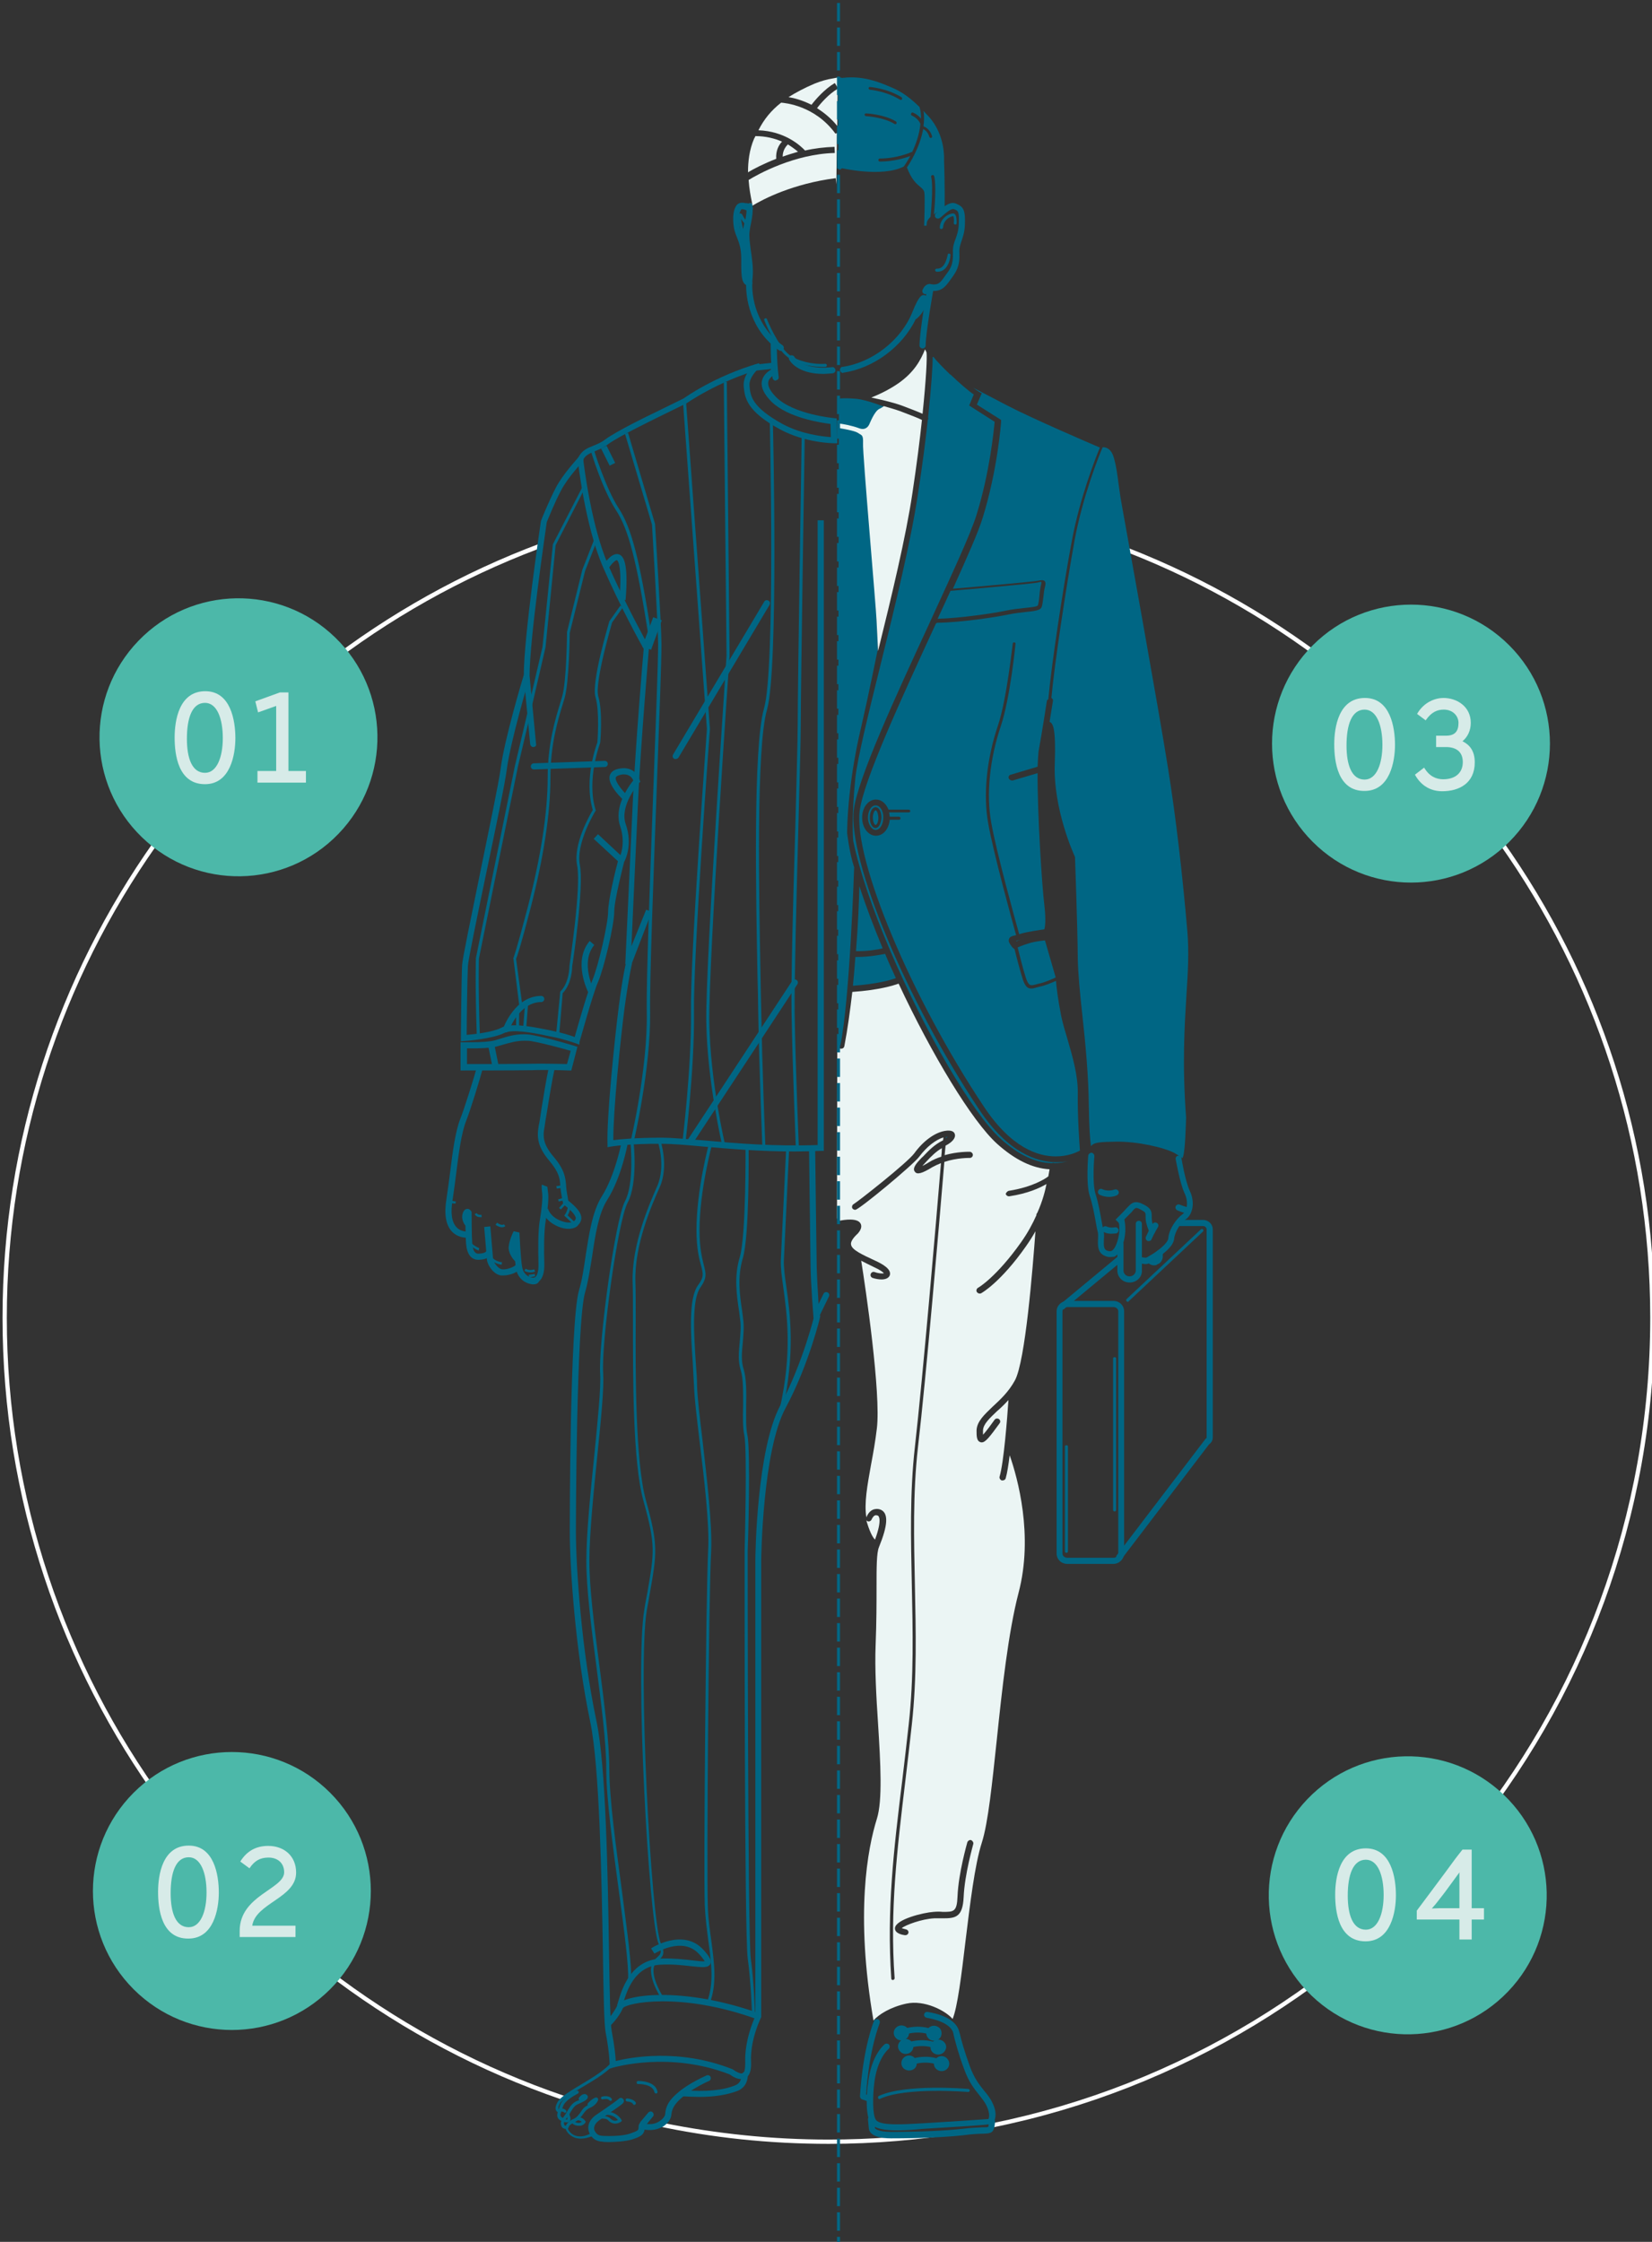 <?xml version="1.0" encoding="UTF-8" standalone="no"?>
<!-- Generator: Adobe Illustrator 19.2.1, SVG Export Plug-In . SVG Version: 6.00 Build 0)  -->

<svg
   xmlns:dc="http://purl.org/dc/elements/1.1/"
   xmlns:cc="http://creativecommons.org/ns#"
   xmlns:rdf="http://www.w3.org/1999/02/22-rdf-syntax-ns#"
   xmlns:svg="http://www.w3.org/2000/svg"
   xmlns="http://www.w3.org/2000/svg"
   xmlns:sodipodi="http://sodipodi.sourceforge.net/DTD/sodipodi-0.dtd"
   xmlns:inkscape="http://www.inkscape.org/namespaces/inkscape"
   version="1.1"
   id="Layer_1"
   x="0px"
   y="0px"
   viewBox="0 0 538.5 730.6"
   xml:space="preserve"
   inkscape:version="0.91 r13725"
   sodipodi:docname="icf_4_perspektywy_ilustracja-01.svg"
   width="538.5"
   height="730.6"><rect x="0" y="0" width="538.5" height="730.6" fill="#333333" stroke="none"/><defs
     id="defs5098" /><sodipodi:namedview
     pagecolor="#ffffff"
     bordercolor="#666666"
     borderopacity="1"
     objecttolerance="10"
     gridtolerance="10"
     guidetolerance="10"
     inkscape:pageopacity="0"
     inkscape:pageshadow="2"
     inkscape:window-width="1920"
     inkscape:window-height="1137"
     id="namedview5096"
     showgrid="false"
     fit-margin-bottom="0"
     units="px"
     fit-margin-top="-50"
     fit-margin-left="0"
     fit-margin-right="0"
     inkscape:zoom="1.2125"
     inkscape:cx="304.5"
     inkscape:cy="359.0782"
     inkscape:window-x="1912"
     inkscape:window-y="-8"
     inkscape:window-maximized="1"
     inkscape:current-layer="Layer_1" /><style
     type="text/css"
     id="style4278">
	.st0{fill:#FFFFFF;}
	.st1{fill:#4CB8A9;}
	.st2{fill:#D7EBE8;}
	.st3{fill:#006684;}
	.st4{fill:#EBF5F4;}
	.st5{fill:none;stroke:#006684;stroke-dasharray:6,2;}
</style><path
     class="st0"
     d="m 362.925,176.755 c 0,0.5 0,1 0,1.5 102.1,37.8 175,136.2 175,251.2 0,129.4 -92.3,237.7 -214.6,262.5 0.1,0.6 0.1,1.1 0,1.4 123,-24.8 216,-133.7 216,-263.9 0,-115.9 -73.5,-214.8 -176.4,-252.7 z"
     id="path4280"
     inkscape:connector-curvature="0"
     style="fill:#ffffff" /><path
     class="st0"
     d="m 182.925,684.155 c 0.3,-0.3 0.6,-0.7 1.1,-1.1 -105.6,-35.9 -181.8,-136 -181.8,-253.6 0,-114.4 72.1,-212.3 173.3,-250.6 0.2,-0.6 0.4,-1.2 0.7,-1.8 C 73.925,215.255 0.825,313.955 0.825,429.455 c 0,118 76.3,218.4 182.1,254.7 0,0 0,0 0,0 z"
     id="path4282"
     inkscape:connector-curvature="0"
     style="fill:#ffffff" /><path
     class="st0"
     d="m 310.225,695.155 c -0.7,0 -0.9,-0.3 -0.6,-0.8 -12.9,1.9 -26.1,2.9 -39.5,2.9 -18.4,0 -36.5,-1.9 -53.9,-5.4 -0.6,0.5 -1.5,0.8 -2.4,0.9 18.2,3.9 37,5.9 56.3,5.9 15.1,0 29.9,-1.3 44.3,-3.7 -2.1,0.2 -3.9,0.2 -4.2,0.2 z"
     id="path4284"
     inkscape:connector-curvature="0"
     style="fill:#ffffff" /><circle
     transform="matrix(0.707,-0.707,0.707,0.707,0,0)"
     class="st1"
     cx="153.894"
     cy="496.651"
     id="ellipse4286"
     r="45.3"
     style="fill:#4cb8a9" /><circle
     transform="matrix(0.692,-0.722,0.722,0.692,0,0)"
     class="st1"
     cx="-128.382"
     cy="758.615"
     id="ellipse4288"
     r="45.3"
     style="fill:#4cb8a9" /><circle
     transform="matrix(0.707,-0.707,0.707,0.707,0,0)"
     class="st1"
     cx="-382.367"
     cy="489.275"
     id="ellipse4290"
     r="45.3"
     style="fill:#4cb8a9" /><circle
     transform="matrix(0.695,-0.719,0.719,0.695,0,0)"
     class="st1"
     cx="-118.73"
     cy="222.884"
     id="ellipse4292"
     r="45.299"
     style="fill:#4cb8a9" /><g
     id="g4294"
     transform="translate(-94.675,-2.945)"><path
       class="st2"
       d="m 151.6,243.3 c 0,-5.5 1.4,-15.1 10,-15.1 8.3,0 9.8,9.6 9.8,15.3 0,5.3 -1.6,15 -9.9,15 -8.8,0 -9.9,-9.7 -9.9,-15.2 z m 4,0.4 c 0,6.4 1.7,11.1 5.9,11.1 3.9,0 5.8,-5.2 5.8,-11.3 0,-6.4 -1.9,-11.5 -5.8,-11.5 -4.2,0 -5.9,4.9 -5.9,11.7 z"
       id="path4296"
       inkscape:connector-curvature="0"
       style="fill:#d7ebe8" /><path
       class="st2"
       d="m 178.6,258 0,-3.8 6.1,0 0,-21.2 -5.9,2.1 -0.9,-3.6 8,-2.9 2.8,0 0,25.6 5.7,0 0,3.8 -15.8,0 z"
       id="path4298"
       inkscape:connector-curvature="0"
       style="fill:#d7ebe8" /></g><g
     id="g4300"
     transform="translate(-94.675,-2.945)"><path
       class="st2"
       d="m 529.6,245.5 c 0,-5.5 1.4,-15.1 10,-15.1 8.3,0 9.8,9.6 9.8,15.3 0,5.3 -1.6,15 -9.9,15 -8.8,0.1 -9.9,-9.7 -9.9,-15.2 z m 4,0.4 c 0,6.4 1.7,11.1 5.9,11.1 3.9,0 5.8,-5.2 5.8,-11.3 0,-6.4 -1.9,-11.5 -5.8,-11.5 -4.2,0 -5.9,4.9 -5.9,11.7 z"
       id="path4302"
       inkscape:connector-curvature="0"
       style="fill:#d7ebe8" /><path
       class="st2"
       d="m 558.9,253.1 c 1.7,2.9 4,3.8 6.2,3.8 4.1,0 6.4,-2.2 6.4,-5.6 0,-3.4 -2.2,-4.9 -5.5,-4.9 l -3.2,0 0,-3.7 3.2,0 c 3.1,0 4.1,-1.6 4.1,-4.2 0,-2.1 -1.7,-4.3 -4.8,-4.3 -2,0 -4,0.7 -5.9,3.5 l -2.8,-2.1 c 2.3,-4 6.1,-5.2 8.6,-5.2 4.4,0 8.9,2.8 8.9,8.1 0,2.5 -1,4.6 -2.7,6 2.4,1.2 4,3.2 4,6.9 0,6.8 -5.1,9.4 -10.6,9.4 -3.3,0 -6.7,-1.4 -8.9,-5.4 l 3,-2.3 z"
       id="path4304"
       inkscape:connector-curvature="0"
       style="fill:#d7ebe8" /></g><g
     id="g4306"
     transform="translate(-94.675,-2.945)"><path
       class="st2"
       d="m 146.2,619.5 c 0,-5.5 1.4,-15.1 10,-15.1 8.3,0 9.8,9.6 9.8,15.3 0,5.3 -1.6,15 -9.9,15 -8.8,0.1 -9.9,-9.7 -9.9,-15.2 z m 4.1,0.4 c 0,6.4 1.7,11.1 5.9,11.1 3.9,0 5.8,-5.2 5.8,-11.3 0,-6.4 -1.9,-11.5 -5.8,-11.5 -4.2,0 -5.9,4.9 -5.9,11.7 z"
       id="path4308"
       inkscape:connector-curvature="0"
       style="fill:#d7ebe8" /><path
       class="st2"
       d="m 191,630.4 0,3.8 -18.2,0 0,-2 c 0,-11.6 14.5,-13.6 14.5,-19.1 0,-3 -2.1,-4.8 -5.1,-4.8 -2.8,0 -4.6,1.1 -6.2,3.5 l -3,-2.2 c 2.1,-3.4 5.1,-5.1 9.1,-5.1 5.2,0 9.1,3.3 9.1,8.7 0,8.3 -13.2,9.9 -14.3,17.3 l 14.1,0 z"
       id="path4310"
       inkscape:connector-curvature="0"
       style="fill:#d7ebe8" /></g><g
     id="g4312"
     transform="translate(-94.675,-2.945)"><path
       class="st2"
       d="m 529.9,620.4 c 0,-5.5 1.4,-15.1 10,-15.1 8.3,0 9.8,9.6 9.8,15.3 0,5.3 -1.6,15 -9.9,15 -8.8,0 -9.9,-9.8 -9.9,-15.2 z m 4.1,0.3 c 0,6.4 1.7,11.1 5.9,11.1 3.9,0 5.8,-5.2 5.8,-11.3 0,-6.4 -1.9,-11.5 -5.8,-11.5 -4.2,0 -5.9,5 -5.9,11.7 z"
       id="path4314"
       inkscape:connector-curvature="0"
       style="fill:#d7ebe8" /><path
       class="st2"
       d="m 574.4,628.5 0,6.5 -4,0 0,-6.5 -13.9,0 0,-2.9 c 0,0 10.7,-14.3 11.6,-15.6 0.9,-1.3 3.3,-4.3 3.3,-4.3 l 3,0 0,19.1 4,0 0,3.7 -4,0 z M 570.5,613 c -1.2,1.6 -3.5,4.8 -4.4,6 -0.7,1 -3.1,4 -3.4,4.4 -0.3,0.4 -1,1.1 -1.3,1.5 0,0 2.1,-0.1 2.5,-0.1 0.5,0 6.5,0 6.5,0 l 0,-11.8 z"
       id="path4316"
       inkscape:connector-curvature="0"
       style="fill:#d7ebe8" /></g><g
     id="g4318"
     transform="translate(-94.675,-2.945)"><path
       class="st3"
       d="m 368.1,142.2 c 0,0 9.3,-0.2 9.2,3.8 -0.2,4 3.8,66.1 3.5,68.6 -0.3,2.5 0,0 0,0 0,0 -3.2,15.8 -5.5,25.7 0,0 -4.2,16.6 -4.5,34 0,0 0.7,6.4 2.3,11.3 1.6,5 0,0 0,0 0,0 -1.4,43.3 -4.5,58 0,0 -0.5,0.9 -0.6,-3.5 -0.3,-4.1 0.1,-197.9 0.1,-197.9"
       id="path4320"
       inkscape:connector-curvature="0"
       style="fill:#006684" /><path
       class="st3"
       d="m 382.9,135.5 c 0,0 -5.8,-2.3 -9.2,-2.6 -3.4,-0.3 -5,-0.1 -5,-0.1 l -0.5,0 -0.1,8.5 c 0,0 3.7,0.5 6.3,1.5 2.6,1 4,1.4 4.6,-0.1 0.5,-1.6 3.9,-7.2 3.9,-7.2 z"
       id="path4322"
       inkscape:connector-curvature="0"
       style="fill:#006684" /><g
       id="g4324"><path
         class="st4"
         d="m 366.2,28.5 c -2,0.3 -4,0.9 -6,1.7 -3.3,1.4 -6.1,2.9 -8.5,4.4 1.9,0.3 4.5,1 7.5,2.5 1.2,-1.6 4.2,-5.1 7.6,-7.1 l 0.9,1.5 0.1,-3.3 c 0,0 -1.1,0.2 -1.6,0.3 z"
         id="path4326"
         inkscape:connector-curvature="0"
         style="fill:#ebf5f4" /><path
         class="st4"
         d="m 361,38.2 c 2.2,1.4 4.5,3.2 6.6,5.8 l 0.1,-12.1 c -2.9,1.7 -5.5,4.7 -6.7,6.3 z"
         id="path4328"
         inkscape:connector-curvature="0"
         style="fill:#ebf5f4" /><path
         class="st4"
         d="m 340.9,47.3 c -0.1,0.3 -0.2,0.5 -0.4,0.8 -1.6,3.7 -2,7.6 -2,11 1.8,-1.1 5.1,-2.8 9.2,-4.4 -0.2,-2.7 0.9,-4.6 1.9,-5.6 -2.3,-1 -5.2,-1.8 -8.7,-1.8 z"
         id="path4330"
         inkscape:connector-curvature="0"
         style="fill:#ebf5f4" /><path
         class="st4"
         d="m 338.8,69.3 c 0.1,0.4 0.1,0.8 0.2,1.1 0.2,-0.1 0.5,-0.3 0.9,-0.5 0,-0.1 0,-0.1 0,-0.2 -0.2,-0.6 -0.5,-0.5 -1.1,-0.4 z"
         id="path4332"
         inkscape:connector-curvature="0"
         style="fill:#ebf5f4" /><path
         class="st4"
         d="m 349.8,54 c 1.6,-0.6 3.3,-1.1 5,-1.6 -0.8,-0.7 -1.9,-1.5 -3.3,-2.4 -0.6,0.6 -1.7,1.9 -1.7,4 z"
         id="path4334"
         inkscape:connector-curvature="0"
         style="fill:#ebf5f4" /><path
         class="st4"
         d="m 367,46.5 c -6.7,-9.2 -16.5,-10 -17.7,-10.1 -3.2,2.5 -5.6,5.4 -7.4,9 8.5,0.3 13.6,4.9 15.2,6.6 3,-0.7 6.3,-1.1 9.6,-1.2 l 0.1,2 c -13.2,0.3 -25.2,7 -28.1,8.8 0.2,2.9 0.7,5.4 1,6.9 0.1,0.5 0.2,0.9 0.2,1.2 0,0.1 0,0.2 0,0.3 3.4,-2.1 13.2,-7.2 27.2,-9 l 0.2,2 0.2,-16.7 -0.5,0.2 z"
         id="path4336"
         inkscape:connector-curvature="0"
         style="fill:#ebf5f4" /></g><g
       id="g4338"><g
         id="g4340"><g
           id="g4342"><g
             id="g4344"><path
               class="st3"
               d="m 246.9,406.3 c -1,0 -3.2,-0.2 -4.9,-2 -2,-2.1 -2.6,-5.7 -1.8,-10.6 0.4,-2.6 0.8,-5.6 1.2,-8.7 0.8,-6.6 1.7,-13.3 3.3,-17.4 1.3,-3.2 4.5,-13.5 5.4,-16.8 l 1.9,0.5 c -0.9,3.4 -4.1,13.8 -5.4,17 -1.5,3.8 -2.4,10.4 -3.2,16.9 -0.4,3.2 -0.8,6.2 -1.2,8.8 -0.7,4.2 -0.3,7.2 1.3,8.9 1.5,1.6 3.7,1.4 3.7,1.4 l 0.2,2 c 0,0 -0.2,0 -0.5,0 l 0,0 z"
               id="path4346"
               inkscape:connector-curvature="0"
               style="fill:#006684" /></g></g><g
           id="g4348"><g
             id="g4350"><polygon
               class="st3"
               points="241.5,394.2 243.3,394.5 243.1,395.2 243.1,395.2 241.4,395 "
               id="polygon4352"
               style="fill:#006684" /></g></g><g
           id="g4354"><g
             id="g4356"><path
               class="st3"
               d="m 250.6,413.5 c -2.3,0 -3.7,-1.8 -4,-5.2 -0.1,-1.3 -0.2,-3.8 -0.2,-5.9 -0.4,-0.5 -1.5,-2.2 -0.9,-4 0.1,-0.4 0.5,-1.4 1.4,-1.5 0.7,-0.1 1.1,0.4 1.4,0.8 l 0.1,0.2 0,0.2 c 0,0.1 0,7.3 0.2,10 0.3,3.4 1.5,3.4 2.1,3.4 2.1,-0.1 2.5,-0.6 2.7,-1.2 l 1.8,0.7 c -0.8,2.1 -2.7,2.4 -4.5,2.5 0,0 -0.1,0 -0.1,0 l 0,0 z"
               id="path4358"
               inkscape:connector-curvature="0"
               style="fill:#006684" /></g></g><g
           id="g4360"><g
             id="g4362"><path
               class="st3"
               d="m 258.7,418.6 c -0.3,0 -0.5,0 -0.7,0 -2.4,-0.3 -4.4,-3.3 -4.6,-5.1 -0.1,-1.5 -0.9,-10.7 -0.9,-10.7 l 2,-0.2 c 0,0 0.8,9.2 0.9,10.6 0.1,1.1 1.6,3.2 2.9,3.4 1.7,0.2 4.2,-0.9 4.4,-1.4 l 1.9,0.5 c -0.4,1.7 -3.6,2.9 -5.9,2.9 l 0,0 z"
               id="path4364"
               inkscape:connector-curvature="0"
               style="fill:#006684" /></g></g><g
           id="g4366"><g
             id="g4368"><path
               class="st3"
               d="m 268.5,421.5 c -0.2,0 -0.5,0 -0.8,-0.1 -2.5,-0.5 -4.3,-2.3 -4.8,-4.9 -0.1,-0.6 -0.2,-1.4 -0.3,-2.5 -0.6,-0.6 -1.9,-2.2 -2.1,-4 -0.2,-2.1 1.4,-5.4 1.6,-5.8 l 1.9,0.4 c 0,0.1 0.4,9 0.9,11.4 0.5,2.4 2.2,3.1 3.2,3.3 0.5,0.1 0.8,0 1.1,-0.2 0.4,-0.4 1.1,-1.4 1,-4.4 -0.1,-4.5 -0.2,-10.6 0.5,-14.5 0.6,-3.6 0.9,-6.8 0.7,-8.5 -0.3,-2.1 -0.1,-2.5 -0.1,-2.7 l 1.8,0.7 c 0,-0.1 0,0.2 0.2,1.7 0.3,1.9 0,5.2 -0.7,9.1 -0.7,3.9 -0.6,10.5 -0.5,14 0.1,3 -0.5,5 -1.7,6 -0.4,0.8 -1.1,1 -1.9,1 l 0,0 z"
               id="path4370"
               inkscape:connector-curvature="0"
               style="fill:#006684" /></g></g><g
           id="g4372"><g
             id="g4374"><path
               class="st3"
               d="m 280,403.4 c -1,0 -2.1,-0.2 -3.3,-0.7 -4.6,-1.9 -5.3,-5.3 -5.4,-5.5 l 2,-0.4 -1,0.2 1,-0.2 c 0,0.1 0.6,2.6 4.2,4 2.3,0.9 3.9,0.6 4.5,-0.1 0.2,-0.2 0.5,-0.6 0.3,-1.1 -0.4,-1.2 -2.2,-2.8 -3.6,-3.9 l -0.3,-0.2 -0.2,-0.5 c 0,-0.1 -0.7,-3.2 -0.9,-5.4 l 0,-0.3 c -0.1,-2.1 -0.3,-4.2 -3.5,-8 -3.9,-4.6 -4.2,-7.7 -3.5,-11.6 0.2,-0.8 0.5,-2.7 0.8,-4.9 0.7,-4.4 1.7,-10.5 2.5,-14.1 l 1.9,0.4 c -0.8,3.5 -1.8,9.6 -2.5,14 -0.4,2.3 -0.7,4.1 -0.8,5 -0.7,3.4 -0.4,5.9 3,9.9 3.6,4.2 3.8,7 4,9.1 l 0,0.3 c 0.1,1.7 0.6,3.9 0.7,4.8 1.1,0.9 3.5,2.8 4.1,4.7 0.4,1.1 0.1,2.3 -0.8,3.2 -0.5,0.8 -1.7,1.3 -3.2,1.3 l 0,0 z"
               id="path4376"
               inkscape:connector-curvature="0"
               style="fill:#006684" /></g></g><g
           id="g4378"><g
             id="g4380"><polygon
               class="st3"
               points="278,389.2 278.1,390 276.2,390.3 276.2,390.3 276,389.5 "
               id="polygon4382"
               style="fill:#006684" /></g></g><g
           id="g4384"><g
             id="g4386"><path
               class="st3"
               d="m 281.7,402 -3.1,-2.9 0.2,-0.3 c 0.8,-1 1.1,-3 1.1,-3 l 0.8,0.1 c 0,0.1 -0.2,1.9 -1,3.1 l 2.5,2.4 -0.5,0.6 0,0 z"
               id="path4388"
               inkscape:connector-curvature="0"
               style="fill:#006684" /></g></g><g
           id="g4390"><g
             id="g4392"><polygon
               class="st3"
               points="278.6,394.7 279.2,395.3 277.5,397.1 277.5,397.1 276.9,396.6 "
               id="polygon4394"
               style="fill:#006684" /></g></g><g
           id="g4396"><g
             id="g4398"><polygon
               class="st3"
               points="278.7,393.2 278.9,394 276.8,394.5 276.8,394.5 276.6,393.8 "
               id="polygon4400"
               style="fill:#006684" /></g></g><g
           id="g4402"><g
             id="g4404"><path
               class="st3"
               d="m 267.6,417.6 c -0.6,0 -1.3,-0.1 -2,-0.5 l 0.4,-0.7 c 1.3,0.8 2.8,0.2 2.8,0.2 l 0.3,0.7 c -0.1,0.1 -0.7,0.3 -1.5,0.3 l 0,0 z"
               id="path4406"
               inkscape:connector-curvature="0"
               style="fill:#006684" /></g></g><g
           id="g4408"><g
             id="g4410"><polygon
               class="st3"
               points="269,418.1 269.1,418.9 267.2,419.2 267.2,419.2 267,418.4 "
               id="polygon4412"
               style="fill:#006684" /></g></g><g
           id="g4414"><g
             id="g4416"><path
               class="st3"
               d="m 258.2,415.1 c -3.2,-0.4 -4.2,-2.6 -4.2,-2.7 l 0.7,-0.3 c 0,0.1 0.8,1.8 3.6,2.2 l -0.1,0.8 0,0 z"
               id="path4418"
               inkscape:connector-curvature="0"
               style="fill:#006684" /></g></g><g
           id="g4420"><g
             id="g4422"><path
               class="st3"
               d="m 250.7,410.5 c -2.2,-0.9 -3.4,-2.4 -3.5,-2.5 l 0.6,-0.5 c 0,0 1.1,1.4 3.1,2.2 l -0.2,0.8 0,0 z"
               id="path4424"
               inkscape:connector-curvature="0"
               style="fill:#006684" /></g></g><g
           id="g4426"><g
             id="g4428"><path
               class="st3"
               d="m 258.3,402.9 c -0.5,0 -1.2,-0.2 -2.1,-0.8 l 0.5,-0.7 c 1.5,1.1 2.2,0.6 2.2,0.5 l 0.5,0.6 c -0.1,0.1 -0.4,0.4 -1.1,0.4 l 0,0 z"
               id="path4430"
               inkscape:connector-curvature="0"
               style="fill:#006684" /></g></g><g
           id="g4432"><g
             id="g4434"><path
               class="st3"
               d="m 251.2,399.6 c -1.4,0 -1.8,-1 -1.8,-1 l 0.7,-0.3 c 0,0.1 0.4,0.7 1.5,0.5 l 0.1,0.8 c -0.2,0 -0.4,0 -0.5,0 l 0,0 z"
               id="path4436"
               inkscape:connector-curvature="0"
               style="fill:#006684" /></g></g></g><g
         id="g4438"><g
           id="g4440"><path
             class="st3"
             d="m 300.4,317.5 -1.9,-0.4 c 0,0 1.6,-34.8 2.5,-53.9 0.9,-17.9 3.2,-45.6 3.5,-48.8 -1.1,-1.9 -7.8,-14.1 -13.2,-26.5 -5.9,-13.5 -8.2,-34.3 -8.3,-35.1 l 0,-0.3 0.1,-0.3 c 1.2,-2.5 3,-3.2 5,-4 1.2,-0.5 2.5,-1 3.8,-2 3.6,-2.7 14.9,-8.2 15.4,-8.4 l 10.2,-5 c 0.3,-0.2 10.1,-7.3 24.6,-11.5 l 0.5,1.9 c -14.2,4.1 -24.1,11.2 -24.2,11.2 l -10.4,5.1 c -0.1,0.1 -11.6,5.6 -15.1,8.2 -1.5,1.2 -3,1.7 -4.3,2.3 -1.7,0.7 -3,1.2 -3.8,2.7 0.3,2.6 2.7,21.9 8.1,34.3 5.8,13.3 13.2,26.4 13.2,26.6 l 0.1,0.3 0,0.3 c 0,0.3 -2.6,30.2 -3.5,49 -0.7,14.3 -1.7,37.3 -2.2,48.1 l 4.8,-11.9 1.8,0.7 -6.7,17.4 0,0 z"
             id="path4442"
             inkscape:connector-curvature="0"
             style="fill:#006684" /></g></g><g
         id="g4444"><g
           id="g4446"><path
             class="st3"
             d="m 353.6,378.2 c -11.4,0 -21.4,-0.9 -29.6,-1.6 -5.4,-0.5 -10,-0.9 -13.7,-0.9 -10.5,-0.1 -16.5,0.9 -16.5,0.9 l -1.1,0.2 0,-1.1 c -0.3,-8.5 2.3,-34.1 3.7,-44.9 1.4,-10.8 2.4,-14.3 2.4,-14.4 l 1.9,0.5 c 0,0 -0.9,3.5 -2.4,14.2 -1.4,10.7 -3.8,34.4 -3.7,43.4 2.2,-0.3 7.6,-0.8 15.7,-0.8 3.8,0 8.5,0.5 13.9,0.9 10,0.9 22.4,2 37,1.5 l 0,-203.6 2,0 0,205.5 -1,0 c -3,0.1 -5.8,0.2 -8.6,0.2 l 0,0 z"
             id="path4448"
             inkscape:connector-curvature="0"
             style="fill:#006684" /></g></g><g
         id="g4450"><g
           id="g4452"><polygon
             class="st3"
             points="307.6,204.1 310.4,205.1 306.9,214.7 306.9,214.7 304,213.7 "
             id="polygon4454"
             style="fill:#006684" /></g></g><g
         id="g4456"><g
           id="g4458"><path
             class="st3"
             d="m 298.6,198.5 -2,-0.2 c 1,-12 -0.8,-12.8 -0.8,-12.8 -0.5,-0.1 -1.8,1.2 -2.7,2.6 l -1.7,-1 c 0.4,-0.7 2.7,-4.2 5,-3.5 1.5,0.5 3.2,2.7 2.2,14.9 l 0,0 z"
             id="path4460"
             inkscape:connector-curvature="0"
             style="fill:#006684" /></g></g><g
         id="g4462"><g
           id="g4464"><path
             class="st3"
             d="m 268.5,246.4 c -0.5,0 -0.9,-0.4 -1,-0.9 l -2.1,-22.2 c 0,-12.9 5.4,-49.1 5.6,-50.6 l 0.1,-0.2 c 0,-0.1 2.5,-6.3 4.8,-10.7 2.3,-4.4 7.1,-9.5 7.3,-9.8 0.4,-0.4 1,-0.4 1.4,0 0.4,0.4 0.4,1 0,1.4 0,0 -4.8,5.1 -7,9.3 -2.1,3.9 -4.3,9.5 -4.7,10.4 -0.3,2.3 -5.6,37.8 -5.6,50.1 l 2.1,22.1 c 0.2,0.6 -0.2,1.1 -0.9,1.1 0.1,0 0.1,0 0,0 l 0,0 z"
             id="path4466"
             inkscape:connector-curvature="0"
             style="fill:#006684" /></g></g><g
         id="g4468"><g
           id="g4470"><path
             class="st3"
             d="m 283.5,343.4 -1,-0.4 c 0,0 -4.5,-1.6 -7.9,-2.2 -0.5,-0.1 -1.2,-0.2 -2,-0.4 -3.8,-0.8 -10.9,-2.2 -13.6,-0.8 -3.7,1.9 -12.7,2.6 -13,2.6 l -1.1,0.1 0,-1.1 c 0,-0.8 0.2,-19.6 0.4,-23.7 0.1,-2.1 2.8,-14.9 5.8,-29.7 3,-14.7 6.2,-29.9 6.8,-34.6 1.2,-9.3 7.2,-29.4 7.5,-30.2 l 1.9,0.6 c -0.1,0.2 -6.2,20.8 -7.4,29.9 -0.6,4.8 -3.8,20 -6.9,34.8 -2.8,13.5 -5.7,27.5 -5.8,29.4 -0.2,3.5 -0.4,18.3 -0.4,22.5 2.5,-0.2 8.6,-0.9 11.2,-2.3 3,-1.6 9,-0.6 14.9,0.6 0.7,0.1 1.4,0.3 1.9,0.4 2.6,0.5 5.7,1.4 7.2,2 1,-3.5 4.2,-14.8 5.8,-18.6 1.9,-4.5 5.1,-18.4 5.1,-22.2 0,-3.8 2.5,-13.9 3.2,-16.5 l -7.9,-7.3 1.4,-1.5 8.7,8.1 -0.1,0.6 c 0,0.1 -3.3,12.6 -3.3,16.5 0,4.4 -3.4,18.7 -5.3,23 -1.8,4.2 -5.9,19.2 -6,19.4 l -0.1,1 0,0 z"
             id="path4472"
             inkscape:connector-curvature="0"
             style="fill:#006684" /></g></g><g
         id="g4474"><g
           id="g4476"><path
             class="st3"
             d="m 298.2,283.7 -1.7,-1 c 0,0 2.4,-4.5 0.3,-10.6 -1,-3 -0.4,-6.2 0.7,-8.8 -1.3,-1.3 -4.7,-4.9 -4.1,-7.5 0.2,-0.7 0.7,-1.7 2.4,-2.2 1.9,-0.5 3.5,-0.4 4.8,0.3 2,1.1 2.6,3.2 2.6,3.3 l 0.2,0.5 -0.4,0.4 c -0.1,0.1 -6.4,7.3 -4.4,13.3 2.5,7 -0.3,12.1 -0.4,12.3 l 0,0 z M 298,255.3 c -0.5,0 -1,0.1 -1.6,0.3 -0.9,0.3 -0.9,0.6 -1,0.7 -0.3,1.1 1.5,3.5 3,5.1 1,-1.9 2.1,-3.4 2.7,-4.1 -0.3,-0.8 -1.1,-2 -3.1,-2 l 0,0 z"
             id="path4478"
             inkscape:connector-curvature="0"
             style="fill:#006684" /></g></g><g
         id="g4480"><g
           id="g4482"><path
             class="st3"
             d="m 286.5,326.5 c -0.2,-0.4 -5.2,-10.3 0.4,-16.9 l 1.5,1.3 c -4.7,5.6 -0.2,14.6 -0.1,14.7 l -1.8,0.9 0,0 z"
             id="path4484"
             inkscape:connector-curvature="0"
             style="fill:#006684" /></g></g><g
         id="g4486"><g
           id="g4488"><path
             class="st3"
             d="m 268.7,253.7 c -0.5,0 -1,-0.4 -1,-1 0,-0.5 0.4,-1 1,-1 l 23.1,-0.8 c 0.5,0 1,0.4 1,1 0,0.5 -0.4,1 -1,1 l -23.1,0.8 c 0,0 0,0 0,0 l 0,0 z"
             id="path4490"
             inkscape:connector-curvature="0"
             style="fill:#006684" /></g></g><g
         id="g4492"><g
           id="g4494"><path
             class="st3"
             d="m 280.9,351.8 -0.8,0 c -0.1,0 -6.9,-0.3 -12.1,-0.1 -5.2,0.1 -22,0.1 -22.2,0.1 l -1,0 0,-9.2 1,0 c 0,0 1.1,0 2.5,0 3.4,0 6.1,-0.2 7.6,-0.6 0.6,-0.2 1.3,-0.4 2,-0.6 2.2,-0.7 4.6,-1.4 7.5,-1.4 1,0 2,0.1 3,0.3 5,0.9 13.3,3.4 13.6,3.5 l 0.9,0.3 -2,7.7 0,0 z m -34,-7.2 0,5.1 c 3.7,0 16.7,0 21.2,-0.1 4.2,-0.1 9.5,0.1 11.4,0.1 l 1.2,-4.3 c -2.4,-0.7 -8.6,-2.4 -12.5,-3.1 -0.9,-0.2 -1.7,-0.2 -2.6,-0.2 -2.6,0 -4.9,0.7 -7,1.3 -0.7,0.2 -1.4,0.4 -2.1,0.6 -2.1,0.5 -5.5,0.6 -8.1,0.6 -0.6,0 -1.1,0 -1.5,0 l 0,0 z"
             id="path4496"
             inkscape:connector-curvature="0"
             style="fill:#006684" /></g></g><g
         id="g4498"><g
           id="g4500"><polygon
             class="st3"
             points="255.8,343.3 257.2,350.2 255.2,350.6 255.2,350.6 253.8,343.7 "
             id="polygon4502"
             style="fill:#006684" /></g></g><g
         id="g4504"><g
           id="g4506"><path
             class="st3"
             d="m 259.6,339.4 c -0.1,0 -0.2,0 -0.3,-0.1 -0.5,-0.2 -0.8,-0.8 -0.6,-1.3 0.2,-0.4 3.9,-10.5 12.4,-10.5 0,0 0,0 0,0 0.5,0 1,0.4 1,1 0,0.5 -0.4,1 -1,1 -7.1,0 -10.5,9.1 -10.5,9.2 -0.2,0.4 -0.6,0.7 -1,0.7 l 0,0 z"
             id="path4508"
             inkscape:connector-curvature="0"
             style="fill:#006684" /></g></g><g
         id="g4510"><g
           id="g4512"><path
             class="st3"
             d="m 354.1,377.4 c 0,-0.3 -1.1,-26.2 -1.4,-44.4 -0.2,-10.9 0.5,-36.9 1.2,-59.8 0.4,-15.5 0.8,-28.8 0.8,-34.2 0,-13.2 1.3,-93.3 1.3,-94.1 l 1,0 c 0,0.8 -1.3,80.8 -1.3,94.1 0,5.4 -0.4,18.8 -0.8,34.3 -0.6,22.9 -1.3,48.8 -1.2,59.7 0.3,18.2 1.4,44.1 1.4,44.3 l -1,0.1 0,0 z"
             id="path4514"
             inkscape:connector-curvature="0"
             style="fill:#006684" /></g></g><g
         id="g4516"><g
           id="g4518"><path
             class="st3"
             d="m 343.2,377.4 c 0,-0.3 -1.1,-27.1 -1.4,-46 0,-2.6 -0.1,-5.9 -0.2,-9.9 -0.5,-26.2 -1.5,-75 2.1,-87.6 3.8,-13.1 1.9,-93 1.9,-93.8 l 1,0 c 0.1,3.3 1.9,80.8 -1.9,94.1 -3.6,12.5 -2.6,61.2 -2.1,87.4 0.1,4 0.1,7.3 0.2,9.9 0.3,18.9 1.4,45.7 1.4,45.9 l -1,0 0,0 z"
             id="path4520"
             inkscape:connector-curvature="0"
             style="fill:#006684" /></g></g><g
         id="g4522"><g
           id="g4524"><path
             class="st3"
             d="m 330.1,376.3 c 0,-0.2 -4.9,-20.8 -5.2,-40.3 -0.3,-19.5 6.6,-118.4 6.6,-119.4 l -0.9,-89.2 1,0 0.9,89.3 c -0.1,1 -6.9,99.9 -6.6,119.4 0.3,19.4 5.1,39.9 5.2,40.1 l -1,0.1 0,0 z"
             id="path4526"
             inkscape:connector-curvature="0"
             style="fill:#006684" /></g></g><g
         id="g4528"><g
           id="g4530"><path
             class="st3"
             d="m 318.1,375.4 -1,-0.1 c 0,-0.2 3,-24.2 2.8,-42.3 -0.3,-18.2 5.2,-91.7 5.2,-92.5 l -7.8,-106.6 1,-0.1 7.8,106.7 c -0.1,0.8 -5.5,74.3 -5.2,92.5 0.2,18.2 -2.8,42.2 -2.8,42.4 l 0,0 z"
             id="path4532"
             inkscape:connector-curvature="0"
             style="fill:#006684" /></g></g><g
         id="g4534"><g
           id="g4536"><path
             class="st3"
             d="m 301.2,375.2 -1,-0.2 c 0.1,-0.2 5.6,-23.9 5.3,-42 -0.2,-10.7 1.1,-44.6 2.2,-74.5 0.8,-21.4 1.5,-39.9 1.5,-45.5 0,-6.2 -2,-38.8 -2,-39.1 l -8.8,-29.6 1,-0.3 8.8,29.7 c 0,0.4 2.1,33.1 2.1,39.3 0,5.6 -0.7,24.1 -1.5,45.6 -1.1,29.9 -2.4,63.8 -2.2,74.5 0.2,18.1 -5.3,41.9 -5.4,42.1 l 0,0 z"
             id="path4538"
             inkscape:connector-curvature="0"
             style="fill:#006684" /></g></g><g
         id="g4540"><g
           id="g4542"><polygon
             class="st3"
             points="292.4,148.2 295.2,153.8 293.4,154.7 293.4,154.7 290.6,149.1 "
             id="polygon4544"
             style="fill:#006684" /></g></g><g
         id="g4546"><g
           id="g4548"><path
             class="st3"
             d="m 306,209.8 c -3.9,-24.6 -6.5,-34.5 -10.6,-40.7 -4.3,-6.6 -8,-18.6 -8.1,-19.2 l 1,-0.3 c 0,0.1 3.8,12.4 8,18.9 4.2,6.4 6.8,16.4 10.7,41.1 l -1,0.2 0,0 z"
             id="path4550"
             inkscape:connector-curvature="0"
             style="fill:#006684" /></g></g><g
         id="g4552"><g
           id="g4554"><polygon
             class="st3"
             points="267.1,232.7 271.5,213.8 274.9,180.3 284.8,161.1 285.6,161.5 275.8,180.6 272.5,213.9 268.1,232.9 268.1,232.9 "
             id="polygon4556"
             style="fill:#006684" /></g></g><g
         id="g4558"><g
           id="g4560"><path
             class="st3"
             d="m 250.1,340.6 c -0.6,-17.4 -0.3,-25.3 -0.3,-25.4 l 12.7,-62.6 4.3,-18.2 1,0.2 -4.3,18.2 -12.7,62.5 0,0 c 0,0 -0.3,7.9 0.3,25.3 l -1,0 0,0 z"
             id="path4562"
             inkscape:connector-curvature="0"
             style="fill:#006684" /></g></g><g
         id="g4564"><g
           id="g4566"><path
             class="st3"
             d="m 264,331.1 -2,-16 0.1,-0.1 c 0,-0.1 0.8,-1.9 4.6,-16.4 4.2,-16.1 6.5,-30.7 6.5,-42.3 0,-11 2.5,-19 4.1,-24.3 0.2,-0.7 0.4,-1.4 0.6,-2 1.5,-5 1.6,-21 1.6,-21.1 l 5,-20.3 3.8,-9.7 0.9,0.4 -3.8,9.7 -5,20.2 c 0,0.5 -0.2,16.2 -1.7,21.3 -0.2,0.6 -0.4,1.3 -0.6,2 -1.6,5.2 -4,13.1 -4,24 0,11.6 -2.3,26.3 -6.5,42.5 -3.3,12.7 -4.4,15.8 -4.7,16.4 l 2.1,15.6 -1,0.1 0,0 z"
             id="path4568"
             inkscape:connector-curvature="0"
             style="fill:#006684" /></g></g><g
         id="g4570"><g
           id="g4572"><polygon
             class="st3"
             points="262.9,332.6 263.9,332.6 263.9,337.6 263.9,337.6 262.9,337.6 "
             id="polygon4574"
             style="fill:#006684" /></g></g><g
         id="g4576"><g
           id="g4578"><polygon
             class="st3"
             points="265.8,330.3 266.8,330.3 266.2,338.2 266.2,338.2 265.2,338.1 "
             id="polygon4580"
             style="fill:#006684" /></g></g><g
         id="g4582"><g
           id="g4584"><path
             class="st3"
             d="m 277,339.6 -1,-0.1 1.3,-13.4 0.1,-0.1 c 2.9,-2.9 2.9,-8.3 2.9,-8.3 0,-0.3 3.9,-25.6 2.5,-32.7 -1.4,-6.9 4.2,-16.6 5.1,-18.1 -3,-10.1 1.3,-21.5 1.5,-22 l 0,0 c 0,0 0.8,-10.1 -0.6,-14.7 -1.5,-4.8 4.3,-24 4.5,-24.8 l 3.6,-5.1 0.8,0.6 -3.5,4.9 c 0,0.1 -5.8,19.6 -4.5,24.1 1.5,4.8 0.7,14.8 0.6,15.2 -0.1,0.3 -4.5,11.9 -1.5,21.7 l 0.1,0.2 -0.1,0.2 c -0.1,0.1 -6.5,10.6 -5.1,17.6 1.4,7.2 -2.3,31.9 -2.5,33 0,0.2 0,5.6 -3.1,8.8 l -1.1,13 0,0 z"
             id="path4586"
             inkscape:connector-curvature="0"
             style="fill:#006684" /></g></g><g
         id="g4588"><g
           id="g4590"><path
             class="st3"
             d="m 314.9,250.3 c -0.2,0 -0.4,0 -0.5,-0.1 -0.5,-0.3 -0.6,-0.9 -0.3,-1.4 L 343.8,199 c 0.3,-0.5 0.9,-0.6 1.4,-0.3 0.5,0.3 0.6,0.9 0.3,1.4 l -29.7,49.8 c -0.2,0.2 -0.5,0.4 -0.9,0.4 l 0,0 z"
             id="path4592"
             inkscape:connector-curvature="0"
             style="fill:#006684" /></g></g><g
         id="g4594"><g
           id="g4596"><path
             class="st3"
             d="m 319.7,375.9 c -0.2,0 -0.4,-0.1 -0.5,-0.2 -0.5,-0.3 -0.6,-0.9 -0.3,-1.4 l 34,-51.7 c 0.3,-0.5 0.9,-0.6 1.4,-0.3 0.5,0.3 0.6,0.9 0.3,1.4 l -34,51.7 c -0.2,0.3 -0.5,0.5 -0.9,0.5 l 0,0 z"
             id="path4598"
             inkscape:connector-curvature="0"
             style="fill:#006684" /></g></g><g
         id="g4600"><g
           id="g4602"><g
             id="g4604"><path
               class="st3"
               d="m 336.3,680.5 c -1.6,0 -3.2,-1.1 -3.7,-1.5 -19.7,-7.7 -37.7,-2.3 -37.9,-2.3 l -1.3,0.4 0,-1.3 c 0,0 0,-3.7 -1.3,-10.5 -0.5,-2.5 -0.7,-12.4 -0.9,-26.1 -0.4,-24.1 -1.1,-60.5 -4.1,-75 -4.9,-23.3 -6.7,-50.6 -6.7,-62.3 0,-0.7 0,-68.2 3,-78.4 1,-3.3 1.6,-7.3 2.2,-11.5 1.1,-7 2.2,-14.3 5.2,-19.1 4.5,-7.1 6.4,-17.6 6.5,-17.7 l 2,0.4 c -0.1,0.4 -2,11 -6.7,18.4 -2.8,4.4 -3.9,11.5 -4.9,18.3 -0.7,4.3 -1.3,8.4 -2.3,11.8 -2.9,9.9 -3,77.1 -3,77.8 0,11.6 1.8,38.7 6.7,61.9 3.1,14.7 3.7,49.8 4.1,75.4 0.2,13.1 0.4,23.4 0.9,25.8 0.9,4.7 1.2,7.9 1.3,9.6 4.5,-1.1 20.5,-4.3 38.1,2.7 l 0.3,0.2 c 0.8,0.6 2.3,1.4 3,1.1 0.6,-0.3 0.8,-1.5 0.8,-3.3 -0.3,-7.2 2.7,-14 3.3,-15.3 l 0,-148.5 c 0,-1.5 0.4,-36.1 8.1,-50.5 7.5,-14.1 11.2,-29.6 11.2,-29.7 l 1.9,0.4 c 0,0.2 -3.7,15.9 -11.4,30.2 -7.5,14 -7.9,49.3 -7.9,49.6 l 0,148.8 -0.1,0.2 c 0,0.1 -3.6,7.2 -3.2,14.5 0.1,2.8 -0.5,4.5 -1.9,5.2 -0.5,0.2 -0.9,0.3 -1.3,0.3 l 0,0 z"
               id="path4606"
               inkscape:connector-curvature="0"
               style="fill:#006684" /></g></g><g
           id="g4608"><g
             id="g4610"><path
               class="st3"
               d="m 360.1,435.3 -0.3,-3.6 c 0,-0.1 -0.8,-9.8 -0.9,-15.8 -0.1,-6 -0.5,-38.1 -0.5,-38.4 0,-0.6 0.4,-1 1,-1 0.6,0 1,0.4 1,1 0,0.3 0.4,32.4 0.5,38.4 0.1,3.7 0.4,8.7 0.6,12 l 1.6,-3.3 c 0.2,-0.5 0.8,-0.7 1.3,-0.5 0.5,0.2 0.7,0.8 0.5,1.3 l -4.8,9.9 0,0 z"
               id="path4612"
               inkscape:connector-curvature="0"
               style="fill:#006684" /></g></g><g
           id="g4614"><g
             id="g4616"><path
               class="st3"
               d="m 293.8,663 -1.8,-0.8 c 0.1,-0.2 0.2,-0.4 0.7,-1 0.8,-0.9 2.3,-2.8 3.2,-4.7 1.6,-3.6 21.3,-6.4 46.3,2.6 l -0.7,1.9 c -25.1,-9.1 -42.8,-5.3 -43.8,-3.6 -0.9,2.1 -2.6,4.2 -3.5,5.1 -0.2,0.2 -0.4,0.4 -0.4,0.5 l 0,0 z"
               id="path4618"
               inkscape:connector-curvature="0"
               style="fill:#006684" /></g></g><g
           id="g4620"><g
             id="g4622"><path
               class="st3"
               d="m 297.6,657.3 -1.8,-0.8 c 0.1,-0.3 0.2,-0.7 0.4,-1.3 1.1,-3.7 4,-13.7 14.2,-14 3.8,-0.1 7.4,0.3 9.9,0.6 1.6,0.2 3.4,0.4 4.1,0.3 -0.2,-0.3 -0.6,-1 -1.8,-2.3 -5.5,-6.1 -14.5,-0.2 -14.6,-0.2 l -1.1,-1.7 c 0.1,-0.1 10.5,-6.8 17.1,0.5 1.9,2.1 2.8,3.5 2.2,4.6 -0.7,1.3 -2.5,1.1 -6.3,0.7 -2.7,-0.3 -6,-0.7 -9.7,-0.5 -8.8,0.3 -11.3,8.9 -12.4,12.6 0.1,0.7 0,1.2 -0.2,1.5 l 0,0 z"
               id="path4624"
               inkscape:connector-curvature="0"
               style="fill:#006684" /></g></g><g
           id="g4626"><g
             id="g4628"><path
               class="st3"
               d="m 349.8,462.5 -1,-0.2 c 4.2,-18.7 2.4,-30.9 1.2,-39.8 -0.5,-3.6 -0.9,-6.4 -0.8,-8.9 0.4,-8.4 1.7,-35.8 1.7,-35.8 l 1,0 c 0,0 -1.3,27.4 -1.7,35.8 -0.1,2.4 0.3,5.2 0.8,8.7 1.2,8.5 3,21.3 -1.2,40.2 l 0,0 z"
               id="path4630"
               inkscape:connector-curvature="0"
               style="fill:#006684" /></g></g><g
           id="g4632"><g
             id="g4634"><path
               class="st3"
               d="m 339.8,659.4 c 0,-0.1 -0.3,-10.4 -1.4,-18.3 -1.1,-8 -1,-127.8 -1,-132.9 0,-0.3 0.9,-32.8 -0.1,-37.5 -0.5,-2.2 -0.5,-5.8 -0.4,-9.5 0,-4.5 0.1,-9.1 -0.8,-11.8 -0.9,-2.9 -0.6,-5.9 -0.3,-9.1 0.2,-2.5 0.5,-5.1 0.1,-7.6 -0.1,-0.8 -0.2,-1.6 -0.3,-2.4 -0.8,-5.3 -1.7,-11.3 0.2,-17.6 2.1,-7 1.9,-35.4 1.9,-35.7 l 1,0 c 0,1.2 0.3,28.9 -1.9,36 -1.8,6.1 -1,12 -0.2,17.2 0.1,0.8 0.2,1.6 0.3,2.4 0.4,2.7 0.1,5.3 -0.1,7.9 -0.3,3.1 -0.6,6 0.3,8.7 0.9,2.9 0.9,7.6 0.8,12.1 0,3.7 -0.1,7.1 0.4,9.3 1.1,4.9 0.2,36.4 0.1,37.8 0,1.2 0,124.8 1,132.7 1.1,8 1.4,18.3 1.4,18.4 l -1,-0.1 0,0 z"
               id="path4636"
               inkscape:connector-curvature="0"
               style="fill:#006684" /></g></g><g
           id="g4638"><g
             id="g4640"><path
               class="st3"
               d="m 326.1,655.6 -0.9,-0.4 c 2.2,-5.9 1.4,-12.2 0.4,-19.5 -0.5,-3.8 -1,-7.7 -1.2,-11.9 -0.4,-12.2 0.4,-102.2 1.1,-115.6 0.5,-8.3 -1.3,-23.5 -2.8,-35.7 -0.9,-7.6 -1.7,-14.1 -1.8,-18 -0.1,-2.2 -0.3,-4.7 -0.4,-7.4 -0.7,-9.8 -1.4,-21 1.7,-25.3 2,-2.7 1.7,-3.7 1,-6.4 -0.6,-2.2 -1.5,-5.5 -1.5,-11.6 0,-13.3 4.1,-28.2 4.1,-28.3 l 1,0.3 c 0,0.1 -4.1,15 -4.1,28.1 0,6 0.9,9.2 1.4,11.3 0.7,2.8 1.1,4.1 -1.1,7.3 -2.9,4 -2.1,15.5 -1.5,24.7 0.2,2.7 0.4,5.2 0.4,7.4 0.1,3.8 0.9,10.4 1.8,17.9 1.4,12.3 3.2,27.5 2.8,35.9 -0.8,13.5 -1.5,103.4 -1.1,115.6 0.1,4.2 0.7,8.1 1.2,11.8 0.9,6.9 1.8,13.6 -0.5,19.8 l 0,0 z"
               id="path4642"
               inkscape:connector-curvature="0"
               style="fill:#006684" /></g></g><g
           id="g4644"><g
             id="g4646"><path
               class="st3"
               d="m 310.1,654 c -0.2,-0.3 -5.4,-8.4 -2.2,-12.2 0.3,-0.4 0.7,-0.7 1,-1 1.1,-1 1.7,-1.5 0.5,-4.3 -3.3,-7.2 -7.8,-90.9 -4.7,-109 0.3,-2.1 0.7,-3.9 1,-5.6 2.3,-13.2 2.7,-15.5 -1.3,-29.9 -3.5,-12.6 -3.4,-40.4 -3.4,-58.7 0,-5.4 0,-9.7 -0.1,-12.4 -0.4,-12.4 5.5,-25.7 8,-31.4 2.9,-6.6 0.2,-14.7 0.1,-14.8 l 0.9,-0.3 c 0.1,0.3 2.9,8.6 -0.2,15.5 -2.5,5.6 -8.3,18.7 -7.9,30.9 0.1,2.7 0.1,7 0.1,12.5 -0.1,17.2 -0.1,46 3.3,58.5 4.1,14.6 3.6,17.3 1.3,30.4 -0.3,1.7 -0.6,3.5 -1,5.6 -3,18.1 1.4,101.4 4.6,108.5 1.5,3.2 0.7,4.2 -0.7,5.4 -0.3,0.3 -0.6,0.6 -0.9,0.9 -2.7,3.2 2.2,10.9 2.3,11 l -0.7,0.4 0,0 z"
               id="path4648"
               inkscape:connector-curvature="0"
               style="fill:#006684" /></g></g><g
           id="g4650"><g
             id="g4652"><path
               class="st3"
               d="m 300.4,648.5 -1,-0.1 c 0.3,-4.7 -1.3,-16.6 -3,-29.2 -1.9,-14.1 -4.1,-30.1 -4.1,-39.6 0,-9.1 -1.7,-21.8 -3.3,-34.2 -1.6,-12.2 -3.2,-24.8 -3.2,-33.7 0,-9.2 1.4,-22.7 2.6,-34.6 1.1,-11.2 2.2,-21.8 1.9,-26.5 -0.6,-9.5 4.8,-49.9 8.1,-56.2 3.1,-5.9 1.8,-18.9 1.8,-19.1 l 1,-0.1 c 0.1,0.5 1.4,13.4 -1.9,19.6 -3.3,6.2 -8.7,46.2 -8,55.7 0.3,4.8 -0.7,14.9 -1.9,26.7 -1.2,11.9 -2.6,25.4 -2.6,34.5 0,8.8 1.6,21.4 3.2,33.6 1.6,12.4 3.3,25.2 3.3,34.3 0,9.5 2.2,25.4 4.1,39.5 1.7,13.2 3.3,24.6 3,29.4 l 0,0 z"
               id="path4654"
               inkscape:connector-curvature="0"
               style="fill:#006684" /></g></g></g><g
         id="g4656"><g
           id="g4658"><path
             class="st3"
             d="m 395.4,116.5 c 0,0 0,0 0,0 -0.6,0 -1,-0.5 -1,-1 0.1,-5.1 2.5,-18.5 2.6,-19 0.1,-0.5 0.6,-0.9 1.2,-0.8 0.5,0.1 0.9,0.6 0.8,1.2 0,0.1 -2.5,13.8 -2.6,18.7 0,0.5 -0.5,0.9 -1,0.9 l 0,0 z"
             id="path4660"
             inkscape:connector-curvature="0"
             style="fill:#006684" /></g></g><g
         id="g4662"><g
           id="g4664"><path
             class="st3"
             d="m 396.3,98.8 c -0.1,0 -0.3,0 -0.4,-0.1 -0.5,-0.2 -0.7,-0.8 -0.5,-1.3 0.8,-1.9 2.2,-2.1 2.9,-1.8 2.3,0.3 2.9,-0.6 4.2,-2.4 l 0.5,-0.7 c 1.6,-2.1 2.4,-3.4 2.3,-7.1 -0.1,-2.2 0.4,-3.4 0.9,-4.7 0.4,-1.2 0.9,-2.4 1,-4.7 0.2,-4.2 -0.2,-4.4 -1.6,-4.9 -0.8,-0.3 -2.6,1.2 -3.5,2 -0.4,0.4 -0.8,0.7 -1.1,0.9 -0.4,0.3 -1.1,0.2 -1.4,-0.2 -0.3,-0.4 -0.2,-1.1 0.2,-1.4 0.3,-0.2 0.6,-0.5 1,-0.8 1.6,-1.4 3.6,-3.1 5.5,-2.3 2.4,1 3.1,2 2.9,6.9 -0.1,2.6 -0.7,4 -1.1,5.3 -0.4,1.2 -0.8,2.2 -0.7,3.9 0.2,4.3 -1,6.1 -2.7,8.4 l -0.5,0.7 c -1.4,1.9 -2.7,3.6 -6.1,3.2 l -0.2,-0.1 c 0,0 -0.3,0.2 -0.5,0.7 -0.3,0.3 -0.7,0.5 -1.1,0.5 l 0,0 z"
             id="path4666"
             inkscape:connector-curvature="0"
             style="fill:#006684" /></g></g><g
         id="g4668"><g
           id="g4670"><path
             class="st3"
             d="m 338.9,96.1 c -0.1,0 -0.1,0 0,0 -2.5,-0.2 -2.6,-2.8 -2.6,-7.5 l 0,-1.4 c 0,-3.3 -0.7,-5.1 -1.4,-6.9 -0.4,-1 -0.8,-2 -1,-3.2 -0.5,-3.2 -0.2,-5.9 0.9,-7.3 1.4,-1.7 4.2,-0.2 4.8,0.2 0.5,0.3 0.6,0.9 0.4,1.4 -0.3,0.5 -0.9,0.6 -1.4,0.4 -1,-0.6 -2.1,-0.8 -2.3,-0.6 -0.6,0.8 -1,2.8 -0.5,5.7 0.2,1 0.5,1.8 0.9,2.8 0.7,1.9 1.5,4 1.6,7.6 l 0,1.4 c 0,3.1 0,5.5 0.7,5.6 0.5,0 1,0.5 0.9,1.1 -0.1,0.3 -0.5,0.7 -1,0.7 l 0,0 z"
             id="path4672"
             inkscape:connector-curvature="0"
             style="fill:#006684" /></g></g><g
         id="g4674"><g
           id="g4676"><path
             class="st3"
             d="m 337,81.5 0,0 c -0.5,0 -0.6,-0.5 -0.6,-1.1 -0.1,-0.8 -0.4,-2.2 -0.6,-3.4 -0.2,-1.1 -0.4,-2 -0.5,-2.6 -0.1,-0.4 -0.1,-1.2 0.2,-1.6 l 0.1,-0.2 0.4,-0.1 c 0.3,0 0.6,0.2 0.8,0.7 0.3,0.7 1.1,1.7 1.5,2.1 l 0.2,0.2 -0.1,0.3 c -0.6,1.7 -0.8,4.2 -0.8,4.5 -0.1,0.6 -0.1,1.2 -0.6,1.2 l 0,0 z m -0.8,-7.2 c 0.1,0.5 0.3,1.4 0.5,2.4 0.1,0.3 0.1,0.6 0.2,0.9 0.1,-0.6 0.3,-1.3 0.4,-1.9 -0.2,-0.2 -0.7,-0.8 -1.1,-1.4 l 0,0 z"
             id="path4678"
             inkscape:connector-curvature="0"
             style="fill:#006684" /></g></g><g
         id="g4680"><g
           id="g4682"><path
             class="st3"
             d="m 362.3,122.5 c -4,0 -8.3,-1.2 -10.9,-3.2 -4.1,-3.1 -7.5,-11.7 -7.6,-12 -0.1,-0.3 0,-0.5 0.3,-0.6 0.3,-0.1 0.5,0 0.6,0.3 0,0.1 3.5,8.7 7.3,11.6 2.7,2 7.5,3.2 11.7,2.9 0.3,0 0.5,0.2 0.5,0.5 0,0.3 -0.2,0.5 -0.5,0.5 -0.4,0 -0.9,0 -1.4,0 l 0,0 z"
             id="path4684"
             inkscape:connector-curvature="0"
             style="fill:#006684" /></g></g><g
         id="g4686"><g
           id="g4688"><path
             class="st3"
             d="m 369.5,124.5 c -0.5,0 -0.9,-0.4 -1,-0.9 -0.1,-0.5 0.3,-1.1 0.8,-1.1 9.8,-1.4 19.2,-8.8 22.8,-17.9 2.2,-5.5 3.1,-5.5 3.7,-5.5 0.5,0 0.9,0.3 1.1,0.8 0.4,1.2 -0.8,4.6 -3.3,6.8 -0.1,0.1 -0.2,0.2 -0.4,0.2 -4.3,9 -13.8,16.1 -23.7,17.5 0.1,0.1 0,0.1 0,0.1 l 0,0 z"
             id="path4690"
             inkscape:connector-curvature="0"
             style="fill:#006684" /></g></g><g
         id="g4692"><g
           id="g4694"><path
             class="st3"
             d="m 363.1,124.8 c -8.8,0 -11.1,-4.5 -11.2,-4.7 -0.2,-0.5 0,-1.1 0.4,-1.3 0.5,-0.2 1.1,0 1.3,0.4 0.1,0.2 2.3,4.1 11.2,3.5 0.4,0 0.7,-0.1 1.1,-0.1 0.5,-0.1 1,0.3 1.1,0.9 0.1,0.5 -0.3,1 -0.9,1.1 -0.4,0 -0.8,0.1 -1.2,0.1 -0.5,0 -1.2,0.1 -1.8,0.1 l 0,0 z"
             id="path4696"
             inkscape:connector-curvature="0"
             style="fill:#006684" /></g></g><g
         id="g4698"><g
           id="g4700"><path
             class="st3"
             d="m 347.5,127 c -0.5,0 -0.9,-0.4 -1,-0.9 -0.7,-5.7 -0.6,-11.6 -0.6,-11.7 0,-0.6 0.4,-1 1,-1 0.5,0 1,0.5 1,1 0,0.1 -0.1,5.9 0.6,11.4 0.1,0.5 -0.3,1 -0.9,1.1 0,0.1 -0.1,0.1 -0.1,0.1 l 0,0 z"
             id="path4702"
             inkscape:connector-curvature="0"
             style="fill:#006684" /></g></g><g
         id="g4704"><g
           id="g4706"><path
             class="st3"
             d="m 400.3,91.5 c -0.1,0 -0.2,0 -0.3,0 -0.3,0 -0.5,-0.3 -0.5,-0.5 0,-0.3 0.2,-0.5 0.5,-0.5 3,0.2 3.5,-4.5 3.6,-4.5 0,-0.3 0.2,-0.5 0.5,-0.4 0.3,0 0.5,0.3 0.4,0.5 -0.1,1.9 -1.2,5.4 -4.2,5.4 l 0,0 z"
             id="path4708"
             inkscape:connector-curvature="0"
             style="fill:#006684" /></g></g><g
         id="g4710"><g
           id="g4712"><path
             class="st3"
             d="m 401.5,77.6 c 0,0 0,0 0,0 -0.3,0 -0.5,-0.3 -0.5,-0.5 0.2,-3.2 3.1,-4.6 4.3,-4.6 0.3,0 0.5,0.1 0.7,0.3 0.6,0.7 0.5,2.6 0.5,2.9 0,0.3 -0.2,0.5 -0.5,0.4 -0.3,0 -0.5,-0.3 -0.4,-0.5 0.1,-1 0,-2 -0.2,-2.2 -0.6,0 -3.1,0.9 -3.3,3.6 -0.1,0.4 -0.3,0.6 -0.6,0.6 l 0,0 z"
             id="path4714"
             inkscape:connector-curvature="0"
             style="fill:#006684" /></g></g><g
         id="g4716"><g
           id="g4718"><path
             class="st3"
             d="m 322.7,686.3 c -1.8,0 -3.7,-0.1 -5.6,-0.2 -0.5,0 -1,-0.5 -0.9,-1.1 0,-0.5 0.5,-0.9 1.1,-0.9 7.3,0.6 13,0.1 17.1,-1.6 2.1,-0.9 2,-3.1 2,-3.2 0,-0.5 0.4,-1 0.9,-1.1 0.6,0 1,0.4 1.1,0.9 0.1,1.3 -0.4,4 -3.2,5.2 -3.4,1.3 -7.5,2 -12.5,2 l 0,0 z"
             id="path4720"
             inkscape:connector-curvature="0"
             style="fill:#006684" /></g></g><g
         id="g4722"><g
           id="g4724"><path
             class="st3"
             d="m 306.5,697.1 c -0.9,0 -1.8,-0.1 -2.9,-0.4 -0.5,-0.2 -0.8,-0.7 -0.7,-1.2 0.2,-0.5 0.7,-0.8 1.2,-0.7 2.8,0.9 4.8,0 5.7,-0.7 1.1,-0.7 1.7,-1.7 1.7,-2.2 0.2,-2.4 1,-4.4 4.4,-7.2 3.4,-2.9 8.9,-5.3 9.1,-5.4 0.5,-0.2 1.1,0 1.3,0.5 0.2,0.5 0,1.1 -0.5,1.3 -0.1,0 -5.4,2.4 -8.6,5.2 -3.1,2.6 -3.5,4.2 -3.7,5.9 -0.1,1.3 -1.1,2.7 -2.6,3.7 -0.7,0.4 -2.3,1.2 -4.4,1.2 l 0,0 z"
             id="path4726"
             inkscape:connector-curvature="0"
             style="fill:#006684" /></g></g><g
         id="g4728"><g
           id="g4730"><path
             class="st3"
             d="m 293.3,701 c -1.1,0 -1.9,0 -2.1,-0.1 -2.5,-0.1 -3.5,-1.3 -4.2,-2.4 -0.7,-1.2 -1.3,-3.9 1.8,-6.2 0.9,-0.6 2,-1.4 3.2,-2.2 1.9,-1.3 4,-2.8 4.4,-3.2 0.4,-0.4 1,-0.4 1.4,0.1 0.4,0.4 0.3,1 -0.1,1.4 -0.5,0.5 -2.1,1.6 -4.7,3.4 -1.1,0.8 -2.3,1.6 -3.1,2.2 -1.9,1.4 -1.7,2.9 -1.3,3.5 0.5,0.7 0.8,1.4 2.6,1.5 2.1,0.1 6.3,0.1 8.7,-0.7 2.7,-0.9 2.9,-1.2 2.9,-1.8 0.1,-1.7 1,-2.5 1.1,-2.6 l 2.1,-2.5 c 0.4,-0.4 1,-0.5 1.4,-0.1 0.4,0.4 0.5,1 0.1,1.4 l -2.2,2.7 c -0.1,0.1 -0.5,0.5 -0.5,1.3 -0.1,2.1 -1.8,2.7 -4.2,3.5 -2.2,0.6 -5.3,0.8 -7.3,0.8 l 0,0 z"
             id="path4732"
             inkscape:connector-curvature="0"
             style="fill:#006684" /></g></g><g
         id="g4734"><g
           id="g4736"><path
             class="st3"
             d="m 295.2,695 c -0.9,0 -1.8,-0.5 -2.3,-1.1 -0.5,-0.6 -2.2,-0.6 -2.7,-0.5 -0.3,0 -0.5,-0.2 -0.5,-0.4 0,-0.3 0.2,-0.5 0.4,-0.5 0.3,0 2.6,-0.2 3.5,0.8 0.6,0.6 1.5,1.1 2.5,0.5 -0.6,-0.7 -2.2,-2.1 -4.6,-1.5 -0.3,0.1 -0.5,-0.1 -0.6,-0.3 -0.1,-0.3 0.1,-0.5 0.3,-0.6 3.9,-1.1 6,2.2 6,2.3 l 0.2,0.4 -0.3,0.3 c -0.6,0.4 -1.3,0.6 -1.9,0.6 l 0,0 z"
             id="path4738"
             inkscape:connector-curvature="0"
             style="fill:#006684" /></g></g><g
         id="g4740"><g
           id="g4742"><path
             class="st3"
             d="m 301.4,688.9 c -0.2,0 -0.3,-0.1 -0.4,-0.3 -0.3,-0.6 -1.5,-0.8 -1.9,-0.8 -0.3,0 -0.5,-0.3 -0.5,-0.5 0,-0.3 0.2,-0.5 0.5,-0.5 0.2,0 2.1,0.2 2.8,1.3 0.1,0.2 0.1,0.5 -0.2,0.7 -0.1,0.1 -0.2,0.1 -0.3,0.1 l 0,0 z"
             id="path4744"
             inkscape:connector-curvature="0"
             style="fill:#006684" /></g></g><g
         id="g4746"><g
           id="g4748"><path
             class="st3"
             d="m 277,691.4 c -0.4,0 -0.8,-0.2 -1,-0.6 -0.3,-0.4 -0.4,-1.2 0.3,-2.6 1,-1.9 3.7,-3.5 10.2,-7.4 6.1,-3.7 7.5,-5.8 7.5,-5.8 0.1,-0.2 0.5,-0.3 0.7,-0.2 0.2,0.1 0.3,0.4 0.2,0.7 -0.1,0.1 -1.5,2.3 -7.9,6.1 -6.2,3.7 -9,5.4 -9.9,7 -0.5,0.9 -0.5,1.4 -0.3,1.7 0.3,0 0.6,0.3 0.6,0.5 0,0.2 -0.1,0.6 -0.4,0.6 l 0,0 z"
             id="path4750"
             inkscape:connector-curvature="0"
             style="fill:#006684" /></g></g><g
         id="g4752"><g
           id="g4754"><path
             class="st3"
             d="m 278.3,694.3 c 0,0 -0.1,0 -0.2,0 -0.8,-0.3 -1.3,-0.6 -1.6,-1.2 -0.4,-0.8 -0.1,-1.8 0.4,-3.1 l 0.3,-0.9 c 0.8,-2.6 5.2,-4.7 5.4,-4.8 0.2,-0.1 0.5,0 0.7,0.2 0.1,0.2 0,0.5 -0.2,0.7 0,0 -4.2,2 -4.9,4.2 l -0.3,0.9 c -0.4,1.1 -0.7,1.9 -0.4,2.3 0.1,0.3 0.5,0.5 1,0.7 0.3,0.1 0.4,0.4 0.3,0.6 -0.1,0.3 -0.3,0.4 -0.5,0.4 l 0,0 z"
             id="path4756"
             inkscape:connector-curvature="0"
             style="fill:#006684" /></g></g><g
         id="g4758"><g
           id="g4760"><path
             class="st3"
             d="m 278.9,696.7 c -0.1,0 -0.2,0 -0.4,-0.1 -0.3,-0.1 -0.7,-0.3 -0.9,-1 -0.4,-1.1 0.3,-2.1 1.1,-3.2 0.2,-0.3 0.5,-0.7 0.7,-1.1 l 0.4,-0.7 c 0.8,-1.3 1.5,-2.4 3,-3 0.3,-0.1 0.6,-0.2 0.8,-0.3 0,0 -0.1,0 -0.1,0 -0.2,-0.2 -0.3,-0.5 -0.1,-0.7 0.1,-0.2 0.8,-1.1 1.6,-1.2 0.3,-0.1 0.6,0 0.9,0.2 0.4,0.3 0.4,0.6 0.4,0.8 -0.1,0.7 -1,1.3 -3.1,2.2 -1.2,0.5 -1.7,1.3 -2.5,2.6 l -0.4,0.7 c -0.3,0.4 -0.5,0.8 -0.8,1.1 -0.7,1 -1.2,1.7 -0.9,2.3 0,0.1 0.1,0.3 0.3,0.4 0.1,0 0.4,-0.1 0.4,-0.1 0.2,-0.2 0.5,-0.1 0.7,0.1 0.2,0.2 0.1,0.5 -0.1,0.7 -0.2,0.1 -0.6,0.3 -1,0.3 l 0,0 z"
             id="path4762"
             inkscape:connector-curvature="0"
             style="fill:#006684" /></g></g><g
         id="g4764"><g
           id="g4766"><path
             class="st3"
             d="m 284,699.9 c -0.6,0 -1.2,-0.1 -1.6,-0.2 -1.3,-0.4 -2.5,-1.3 -3.1,-2.4 -0.3,-0.5 -0.3,-1 -0.2,-1.5 0.4,-1.3 2,-2.1 2.7,-2.4 0.8,-0.4 1.5,-1.1 2.6,-2.8 0.6,-0.9 1.3,-1.3 1.9,-1.6 -0.1,-0.2 -0.2,-0.4 0,-0.6 0,0 0.5,-0.6 1.4,-1.3 0.9,-0.6 1.4,-0.8 1.8,-0.4 0.4,0.4 0,1.1 -0.5,1.7 -0.6,0.7 -1.2,1.1 -1.9,1.4 -0.7,0.3 -1.3,0.7 -1.9,1.5 -1.3,1.8 -2,2.7 -3,3.1 -0.6,0.3 -2,1 -2.3,1.9 -0.1,0.3 -0.1,0.5 0.1,0.8 0.2,0.3 0.9,1.5 2.5,1.9 1.5,0.4 3.1,0.1 4.9,-0.9 0.2,-0.1 0.5,0 0.7,0.2 0.1,0.2 0,0.5 -0.2,0.7 -1.4,0.6 -2.8,0.9 -3.9,0.9 l 0,0 z"
             id="path4768"
             inkscape:connector-curvature="0"
             style="fill:#006684" /></g></g><g
         id="g4770"><g
           id="g4772"><path
             class="st3"
             d="m 283.3,695.7 c -1,0 -2.1,-0.4 -2.4,-1.4 -0.1,-0.3 0.1,-0.5 0.3,-0.6 0.3,-0.1 0.5,0.1 0.6,0.3 0.2,0.6 1.3,0.9 1.9,0.7 0.3,-0.1 0.5,-0.2 0.6,-0.3 -0.6,-0.5 -1.4,-0.5 -1.4,-0.5 -0.2,0 -0.5,-0.2 -0.5,-0.5 0,-0.3 0.2,-0.5 0.5,-0.5 0.1,0 1.7,-0.1 2.5,1.2 l 0.2,0.2 -0.1,0.3 c 0,0.1 -0.4,0.8 -1.5,1.1 -0.2,0 -0.4,0 -0.7,0 l 0,0 z"
             id="path4774"
             inkscape:connector-curvature="0"
             style="fill:#006684" /></g></g><g
         id="g4776"><g
           id="g4778"><path
             class="st3"
             d="m 279.4,694.6 c -0.5,0 -1,-0.2 -1.2,-0.2 -0.3,-0.1 -0.4,-0.4 -0.3,-0.6 0.1,-0.3 0.4,-0.4 0.6,-0.3 0.9,0.3 1.1,0.1 1.1,0.1 0.1,-0.1 0,-0.8 -0.3,-1.3 -0.1,-0.2 0,-0.5 0.2,-0.7 0.2,-0.1 0.5,0 0.7,0.2 0.1,0.3 0.8,1.7 0.2,2.4 -0.3,0.3 -0.7,0.4 -1,0.4 l 0,0 z"
             id="path4780"
             inkscape:connector-curvature="0"
             style="fill:#006684" /></g></g><g
         id="g4782"><g
           id="g4784"><path
             class="st3"
             d="m 293.7,687.6 c -0.1,0 -0.3,-0.1 -0.4,-0.2 -0.5,-0.6 -1.7,-0.4 -2.1,-0.3 -0.3,0.1 -0.5,-0.1 -0.6,-0.3 -0.1,-0.3 0.1,-0.5 0.3,-0.6 0.1,0 2.1,-0.6 3.1,0.6 0.2,0.2 0.2,0.5 0,0.7 -0.1,0.1 -0.2,0.1 -0.3,0.1 l 0,0 z"
             id="path4786"
             inkscape:connector-curvature="0"
             style="fill:#006684" /></g></g><g
         id="g4788"><g
           id="g4790"><path
             class="st3"
             d="m 278.9,691.5 c -0.1,0 -0.2,0 -0.3,-0.1 -0.3,-0.3 -0.5,-0.3 -0.6,-0.3 l 0,0 c -0.3,0 -0.5,-0.1 -0.6,-0.4 0,-0.3 0.2,-0.5 0.4,-0.6 0.1,0 0.6,-0.1 1.3,0.5 0.2,0.2 0.3,0.5 0.1,0.7 -0.1,0.1 -0.2,0.2 -0.3,0.2 l 0,0 z"
             id="path4792"
             inkscape:connector-curvature="0"
             style="fill:#006684" /></g></g><g
         id="g4794"><g
           id="g4796"><path
             class="st3"
             d="m 308.5,685.2 c -0.2,0 -0.4,-0.2 -0.5,-0.4 -0.5,-2.8 -5.2,-2.7 -5.3,-2.7 -0.3,0.1 -0.5,-0.2 -0.5,-0.5 0,-0.3 0.2,-0.5 0.5,-0.5 0.2,0 5.6,-0.1 6.3,3.5 0.1,0.3 -0.1,0.5 -0.5,0.6 0.1,0 0.1,0 0,0 l 0,0 z"
             id="path4798"
             inkscape:connector-curvature="0"
             style="fill:#006684" /></g></g><g
         id="g4800"><g
           id="g4802"><path
             class="st3"
             d="m 456.5,412.6 c -0.5,0 -1.1,-0.1 -1.7,-0.4 -2.4,-1 -2.3,-3.5 -2.2,-5.5 0,-0.9 0.1,-1.7 -0.1,-2.3 -0.2,-0.7 -0.4,-1.8 -0.6,-3 -0.5,-2.7 -1.1,-6.1 -2,-8.7 -1.3,-4 -0.5,-12.9 -0.5,-13.2 0.1,-0.5 0.6,-0.9 1.1,-0.9 0.5,0.1 0.9,0.5 0.9,1.1 0,0.1 -0.8,8.8 0.4,12.4 0.9,2.8 1.5,6.2 2,9 0.2,1.2 0.4,2.2 0.6,2.9 0.2,0.9 0.2,1.9 0.1,2.9 -0.1,2.1 0,3.2 1,3.6 0.8,0.3 1.2,0.2 1.5,0.1 0.6,-0.3 1.5,-1.3 2.2,-4.2 0.8,-3.3 0,-5.9 0,-5.9 -0.2,-0.5 0.1,-1.1 0.7,-1.2 0.5,-0.2 1.1,0.1 1.2,0.7 0,0.1 0.9,3.2 0,7 -0.7,3 -1.8,4.8 -3.2,5.5 -0.4,0 -0.9,0.1 -1.4,0.1 l 0,0 z"
             id="path4804"
             inkscape:connector-curvature="0"
             style="fill:#006684" /></g></g><g
         id="g4806"><g
           id="g4808"><path
             class="st3"
             d="m 470.4,405 c -0.2,0 -0.3,0 -0.5,-0.1 -0.6,-0.3 -1.1,-1.5 -1.6,-3.5 -0.2,-0.9 -0.2,-1.6 -0.2,-2.2 0,-1 0,-1.2 -1.3,-1.9 -1.8,-1 -1.9,-0.9 -2.9,0.2 l -0.4,0.5 c -1.4,1.4 -3.8,3.8 -3.8,3.8 l -1.4,-1.4 c 0,0 2.4,-2.3 3.7,-3.8 l 0.4,-0.4 c 1.3,-1.4 2.4,-2.2 5.3,-0.6 2.3,1.2 2.4,2.3 2.4,3.7 0,0.5 0,1 0.1,1.7 0.3,1.7 0.7,2.2 0.7,2.3 0.4,0.3 0.5,0.8 0.2,1.2 0,0.4 -0.4,0.5 -0.7,0.5 l 0,0 z"
             id="path4810"
             inkscape:connector-curvature="0"
             style="fill:#006684" /></g></g><g
         id="g4812"><g
           id="g4814"><path
             class="st3"
             d="m 469.1,407.4 c -0.1,0 -0.3,0 -0.4,-0.1 -0.5,-0.2 -0.7,-0.8 -0.5,-1.3 1,-2.2 2.1,-4.1 2.2,-4.2 0.3,-0.5 0.9,-0.6 1.4,-0.3 0.5,0.3 0.6,0.9 0.3,1.4 0,0 -1.2,1.9 -2.1,4 -0.1,0.3 -0.5,0.5 -0.9,0.5 l 0,0 z"
             id="path4816"
             inkscape:connector-curvature="0"
             style="fill:#006684" /></g></g><g
         id="g4818"><g
           id="g4820"><path
             class="st3"
             d="m 468.1,414.9 c -0.5,0 -1,-0.1 -1.9,-0.3 -0.5,-0.1 -0.9,-0.6 -0.8,-1.2 0.1,-0.5 0.6,-0.9 1.2,-0.8 1.6,0.3 1.6,0.3 2.3,-0.1 l 0.3,-0.2 c 2.6,-1.4 6.2,-4.2 6.3,-5.8 0.2,-3 2.7,-6.5 4.7,-7.9 1.4,-1 2,-3.9 0.6,-6.8 -1.6,-3.5 -2.8,-10.8 -2.9,-11.1 -0.1,-0.5 0.3,-1.1 0.8,-1.1 0.5,-0.1 1.1,0.3 1.1,0.8 0,0.1 1.2,7.4 2.7,10.6 1.9,4 0.8,7.9 -1.3,9.3 -1.6,1 -3.6,4.1 -3.8,6.4 -0.3,3.2 -6.2,6.7 -7.4,7.3 l -0.3,0.2 c -0.5,0.5 -0.9,0.7 -1.6,0.7 l 0,0 z"
             id="path4822"
             inkscape:connector-curvature="0"
             style="fill:#006684" /></g></g><g
         id="g4824"><g
           id="g4826"><path
             class="st3"
             d="m 457,405 c -1.6,0 -2.4,-0.5 -2.6,-0.6 -0.5,-0.3 -0.6,-0.9 -0.3,-1.4 0.3,-0.4 0.9,-0.6 1.4,-0.3 0.1,0 0.9,0.5 2.6,0.2 0.5,-0.1 1.1,0.3 1.2,0.8 0.1,0.5 -0.3,1.1 -0.8,1.2 -0.5,0 -1.1,0.1 -1.5,0.1 l 0,0 z"
             id="path4828"
             inkscape:connector-curvature="0"
             style="fill:#006684" /></g></g><g
         id="g4830"><g
           id="g4832"><path
             class="st3"
             d="m 456.2,393 c -1.8,0 -3,-0.7 -3.1,-0.7 -0.5,-0.3 -0.7,-0.9 -0.4,-1.4 0.3,-0.5 0.9,-0.7 1.3,-0.4 l 0,0 c 0.1,0 1.7,0.9 4,0.1 0.5,-0.2 1.1,0.1 1.3,0.6 0.2,0.5 -0.1,1.1 -0.6,1.3 -0.9,0.4 -1.8,0.5 -2.5,0.5 l 0,0 z"
             id="path4834"
             inkscape:connector-curvature="0"
             style="fill:#006684" /></g></g><g
         id="g4836"><g
           id="g4838"><path
             class="st3"
             d="m 481,398.2 c -0.1,0 -0.2,0 -0.2,0 0,0 -0.9,-0.2 -2.3,-0.8 -0.5,-0.2 -0.8,-0.8 -0.6,-1.3 0.2,-0.5 0.8,-0.8 1.3,-0.6 1.2,0.5 2,0.7 2,0.7 0.5,0.1 0.9,0.7 0.7,1.2 0,0.5 -0.4,0.8 -0.9,0.8 l 0,0 z"
             id="path4840"
             inkscape:connector-curvature="0"
             style="fill:#006684" /></g></g><g
         id="g4842"><g
           id="g4844"><path
             class="st3"
             d="m 470.9,415.3 c -0.9,0 -1.7,-0.4 -2.3,-1.2 -0.3,-0.4 -0.2,-1.1 0.2,-1.4 0.4,-0.3 1.1,-0.2 1.4,0.2 0.3,0.4 0.7,0.4 1,0.3 0.4,-0.1 0.5,-0.5 0.5,-1 l 0,-0.9 c 0,-0.6 0.4,-1 1,-1 0.6,0 1,0.4 1,1 l 0,0.8 c 0.1,1.3 -0.6,2.5 -1.8,2.9 -0.3,0.3 -0.7,0.3 -1,0.3 l 0,0 z"
             id="path4846"
             inkscape:connector-curvature="0"
             style="fill:#006684" /></g></g><g
         id="g4848"><g
           id="g4850"><path
             class="st3"
             d="m 457.6,512.6 -15,0 c -2,0 -3.5,-1.5 -3.5,-3.4 l 0,-78.9 c 0,-1.9 1.6,-3.4 3.5,-3.4 l 15,0 c 2,0 3.5,1.5 3.5,3.4 l 0,78.9 c 0,1.8 -1.6,3.4 -3.5,3.4 l 0,0 z m -15,-83.7 c -0.9,0 -1.6,0.6 -1.6,1.4 l 0,78.9 c 0,0.8 0.7,1.4 1.6,1.4 l 15,0 c 0.9,0 1.6,-0.6 1.6,-1.4 l 0,-78.9 c 0,-0.8 -0.7,-1.4 -1.6,-1.4 l -15,0 0,0 z"
             id="path4852"
             inkscape:connector-curvature="0"
             style="fill:#006684" /></g></g><g
         id="g4854"><g
           id="g4856"><path
             class="st3"
             d="m 442.3,509 c -0.3,0 -0.5,-0.2 -0.5,-0.5 l 0,-34.2 c 0,-0.5 1,-0.5 1,0 l 0,34.2 c 0,0.3 -0.2,0.5 -0.5,0.5 l 0,0 z"
             id="path4858"
             inkscape:connector-curvature="0"
             style="fill:#006684" /></g></g><g
         id="g4860"><g
           id="g4862"><path
             class="st3"
             d="m 458,495.5 c -0.3,0 -0.5,-0.2 -0.5,-0.5 l 0,-49.4 c 0,-0.5 1,-0.5 1,0 l 0,49.4 c 0,0.3 -0.2,0.5 -0.5,0.5 l 0,0 z"
             id="path4864"
             inkscape:connector-curvature="0"
             style="fill:#006684" /></g></g><g
         id="g4866"><g
           id="g4868"><path
             class="st3"
             d="m 459.5,511.4 c -0.2,0 -0.4,-0.1 -0.6,-0.2 -0.4,-0.3 -0.5,-1 -0.2,-1.4 l 28.9,-37.9 c 0.3,-0.4 1,-0.5 1.4,-0.2 0.4,0.3 0.5,1 0.2,1.4 L 460.3,511 c -0.2,0.3 -0.5,0.4 -0.8,0.4 l 0,0 z"
             id="path4870"
             inkscape:connector-curvature="0"
             style="fill:#006684" /></g></g><g
         id="g4872"><g
           id="g4874"><path
             class="st3"
             d="m 441.1,429.7 c -0.3,0 -0.6,-0.1 -0.8,-0.4 -0.4,-0.4 -0.3,-1.1 0.1,-1.4 l 18.8,-15.6 c 0.4,-0.3 1.1,-0.3 1.4,0.1 0.3,0.4 0.3,1.1 -0.1,1.4 l -18.8,15.6 c -0.1,0.2 -0.4,0.3 -0.6,0.3 l 0,0 z"
             id="path4876"
             inkscape:connector-curvature="0"
             style="fill:#006684" /></g></g><g
         id="g4878"><g
           id="g4880"><path
             class="st3"
             d="m 488.5,473.6 c -0.2,0 -0.5,-0.1 -0.6,-0.2 -0.4,-0.4 -0.5,-1 -0.1,-1.4 0.2,-0.2 0.2,-0.4 0.2,-0.7 l 0,-67.7 c 0,-0.6 -0.5,-1.1 -1.2,-1.1 l -7.9,0 c -0.5,0 -1,-0.4 -1,-1 0,-0.6 0.4,-1 1,-1 l 7.9,0 c 1.8,0 3.2,1.4 3.2,3.1 l 0,67.7 c 0,0.7 -0.2,1.4 -0.7,1.9 -0.3,0.3 -0.5,0.4 -0.8,0.4 l 0,0 z"
             id="path4882"
             inkscape:connector-curvature="0"
             style="fill:#006684" /></g></g><g
         id="g4884"><g
           id="g4886"><path
             class="st3"
             d="m 462.9,420.9 c -2.2,0 -4,-1.7 -4,-3.9 l 0,-8.8 c 0,-0.6 0.4,-1 1,-1 0.6,0 1,0.4 1,1 l 0,8.8 c 0,1.1 0.9,1.9 2,1.9 1.1,0 2,-0.9 2,-1.9 l 0,-15.2 c 0,-0.6 0.4,-1 1,-1 0.6,0 1,0.4 1,1 l 0,15.2 c 0.1,2.1 -1.7,3.9 -4,3.9 l 0,0 z"
             id="path4888"
             inkscape:connector-curvature="0"
             style="fill:#006684" /></g></g><g
         id="g4890"><g
           id="g4892"><path
             class="st3"
             d="m 462.3,427.2 c -0.1,0 -0.3,-0.1 -0.4,-0.2 -0.2,-0.2 -0.2,-0.5 0,-0.7 l 24.2,-22.7 c 0.2,-0.2 0.5,-0.2 0.7,0 0.2,0.2 0.2,0.5 0,0.7 L 462.6,427 c -0.1,0.2 -0.2,0.2 -0.3,0.2 l 0,0 z"
             id="path4894"
             inkscape:connector-curvature="0"
             style="fill:#006684" /></g></g><g
         id="g4896"><g
           id="g4898"><path
             class="st3"
             d="m 378,687.9 c -0.1,0 -0.2,0 -0.3,-0.1 l -2,-0.7 c -0.4,-0.1 -0.7,-0.6 -0.7,-1 1,-15.9 4.4,-24.2 4.6,-24.6 0.2,-0.5 0.8,-0.7 1.3,-0.5 0.5,0.2 0.7,0.8 0.5,1.3 0,0.1 -3.4,8.2 -4.4,23.2 l 1.3,0.5 c 0.5,0.2 0.8,0.8 0.6,1.3 -0.1,0.4 -0.5,0.6 -0.9,0.6 l 0,0 z"
             id="path4900"
             inkscape:connector-curvature="0"
             style="fill:#006684" /></g></g><g
         id="g4902"><g
           id="g4904"><path
             class="st3"
             d="m 387.2,697.2 c -4.2,0 -7.3,-0.5 -8.6,-2.2 -2.2,-2.9 -1.2,-11.9 -1,-12.9 1,-9.5 5.3,-12.8 5.5,-13 0.4,-0.3 1.1,-0.2 1.4,0.2 0.3,0.4 0.2,1.1 -0.2,1.4 0,0 -3.8,3 -4.7,11.6 -0.4,3.5 -0.6,9.8 0.6,11.5 1.4,1.9 8.4,1.5 15.2,1.1 1.1,-0.1 2.2,-0.1 3.3,-0.2 6.4,-0.4 15.9,-1 18.2,-1.2 0.4,-1.1 0.2,-2.4 -0.5,-4 -0.7,-1.6 -1.6,-2.6 -2.6,-3.9 -1.5,-1.9 -3.3,-4 -4.9,-8.5 -2,-5.4 -2.8,-8.8 -3.3,-10.7 -0.1,-0.6 -0.2,-1 -0.3,-1.3 -0.3,-0.8 -1.7,-3.4 -8.6,-4.6 -0.5,-0.1 -0.9,-0.6 -0.8,-1.1 0.1,-0.5 0.6,-0.9 1.1,-0.8 7.5,1.2 9.6,4.2 10.2,5.9 0.1,0.3 0.2,0.8 0.4,1.4 0.4,1.8 1.3,5.1 3.2,10.4 1.5,4.1 3.2,6.1 4.6,7.9 1.1,1.3 2.1,2.5 2.9,4.3 1.1,2.3 1.2,4.5 0.2,6.2 -0.3,0.6 -0.3,0.6 -19.6,1.8 -1.1,0.1 -2.2,0.1 -3.3,0.2 -3.1,0.3 -5.9,0.5 -8.4,0.5 l 0,0 z"
             id="path4906"
             inkscape:connector-curvature="0"
             style="fill:#006684" /></g></g><g
         id="g4908"><g
           id="g4910"><path
             class="st3"
             d="m 385.1,699.8 c -6.6,0 -7.1,-2.5 -7.2,-3.1 l -0.3,-3.1 c 0,-0.5 0.4,-1 0.9,-1.1 0.5,-0.1 1,0.4 1.1,0.9 l 0.3,3.1 c 0,0 0,0 0,0 0,0 0.7,1.2 5.2,1.2 0,0 0,0 0.1,0 9.7,0 17.8,-0.4 23.2,-1 3.2,-0.4 5.2,-0.4 6.6,-0.5 0.8,0 1.6,0 1.8,-0.1 0.3,-1 0.2,-1.8 0.2,-1.8 0,-0.6 0.4,-1 0.9,-1.1 0.6,-0.1 1,0.4 1.1,0.9 0,0.1 0.1,1.2 -0.4,2.7 -0.5,1.4 -1.6,1.4 -3.6,1.5 -1.3,0 -3.4,0.1 -6.4,0.5 -5.5,0.6 -13.7,1 -23.5,1 0,0 0,0 0,0 l 0,0 z"
             id="path4912"
             inkscape:connector-curvature="0"
             style="fill:#006684" /></g></g><g
         id="g4914"><g
           id="g4916"><path
             class="st3"
             d="m 381.4,687 c -0.2,0 -0.4,-0.1 -0.5,-0.3 -0.1,-0.2 0,-0.5 0.2,-0.7 8.7,-4 28.3,-2.4 29.2,-2.3 0.3,0 0.5,0.3 0.5,0.5 0,0.3 -0.3,0.5 -0.5,0.5 -0.2,0 -20.2,-1.7 -28.7,2.2 0,0.1 -0.1,0.1 -0.2,0.1 l 0,0 z"
             id="path4918"
             inkscape:connector-curvature="0"
             style="fill:#006684" /></g></g><g
         id="g4920"><g
           id="g4922"><path
             class="st3"
             d="m 399.1,666.5 c -0.1,0 -0.3,0 -0.4,-0.1 -4.8,-2.3 -9.7,-0.2 -9.7,-0.1 -0.5,0.2 -1.1,0 -1.3,-0.5 -0.2,-0.5 0,-1.1 0.5,-1.3 0.2,-0.1 5.8,-2.5 11.4,0.2 0.5,0.2 0.7,0.8 0.5,1.3 -0.3,0.3 -0.6,0.5 -1,0.5 l 0,0 z"
             id="path4924"
             inkscape:connector-curvature="0"
             style="fill:#006684" /></g></g><g
         id="g4926"><g
           id="g4928"><path
             class="st3"
             d="m 388.5,667.9 c 0,0 0,0 0,0 -0.7,0 -1.4,-0.3 -1.8,-0.8 -0.5,-0.5 -0.7,-1.1 -0.7,-1.7 0,-1.3 1.2,-2.4 2.5,-2.4 1.4,0 2.6,1.1 2.5,2.5 0,1.3 -1.1,2.4 -2.5,2.4 l 0,0 z m 0,-2.9 c -0.3,0 -0.5,0.2 -0.6,0.5 0,0.1 0.1,0.3 0.1,0.3 0.1,0.1 0.2,0.2 0.4,0.2 l 0,1 0,-1 c 0.3,0 0.5,-0.2 0.5,-0.5 0.2,-0.3 -0.1,-0.5 -0.4,-0.5 l 0,0 z"
             id="path4930"
             inkscape:connector-curvature="0"
             style="fill:#006684" /></g></g><g
         id="g4932"><g
           id="g4934"><path
             class="st3"
             d="m 399.1,668 c 0,0 0,0 0,0 -0.7,0 -1.4,-0.3 -1.8,-0.8 -0.5,-0.5 -0.7,-1.1 -0.7,-1.7 0,-1.3 1.2,-2.4 2.5,-2.4 0.7,0 1.3,0.3 1.8,0.7 0.5,0.5 0.7,1.1 0.7,1.8 0,1.4 -1.1,2.4 -2.5,2.4 l 0,0 z m 0,-2.9 c -0.3,0 -0.5,0.2 -0.6,0.5 0,0.1 0.1,0.3 0.1,0.3 0.1,0.1 0.2,0.2 0.4,0.2 l 0,1 0,-1 c 0.3,0 0.5,-0.2 0.5,-0.5 0,-0.2 -0.1,-0.3 -0.1,-0.3 0,-0.1 -0.1,-0.2 -0.3,-0.2 l 0,0 0,0 z"
             id="path4936"
             inkscape:connector-curvature="0"
             style="fill:#006684" /></g></g><g
         id="g4938"><g
           id="g4940"><path
             class="st3"
             d="m 400.5,670.9 c -0.1,0 -0.3,0 -0.4,-0.1 -4.8,-2.3 -9.7,-0.2 -9.7,-0.1 -0.5,0.2 -1.1,0 -1.3,-0.5 -0.2,-0.5 0,-1.1 0.5,-1.3 0.2,-0.1 5.8,-2.5 11.4,0.2 0.5,0.2 0.7,0.8 0.5,1.3 -0.3,0.3 -0.7,0.5 -1,0.5 l 0,0 z"
             id="path4942"
             inkscape:connector-curvature="0"
             style="fill:#006684" /></g></g><g
         id="g4944"><g
           id="g4946"><path
             class="st3"
             d="m 389.9,672.3 c 0,0 0,0 0,0 -0.7,0 -1.4,-0.3 -1.8,-0.8 -0.5,-0.5 -0.7,-1.1 -0.7,-1.7 0,-1.3 1.2,-2.4 2.5,-2.4 0.7,0 1.4,0.3 1.8,0.8 0.5,0.5 0.7,1.1 0.7,1.7 0,1.3 -1.1,2.4 -2.5,2.4 l 0,0 z m 0,-2.9 c -0.3,0 -0.5,0.2 -0.6,0.5 0,0.1 0.1,0.2 0.1,0.3 0.1,0.1 0.2,0.2 0.4,0.2 l 0,1 0,-1 c 0.3,0 0.5,-0.2 0.5,-0.5 0,-0.2 -0.1,-0.3 -0.1,-0.3 0,-0.1 -0.1,-0.2 -0.3,-0.2 l 0,0 0,0 z"
             id="path4948"
             inkscape:connector-curvature="0"
             style="fill:#006684" /></g></g><g
         id="g4950"><g
           id="g4952"><path
             class="st3"
             d="m 400.5,672.5 c 0,0 -0.1,0 0,0 -1.4,0 -2.6,-1.1 -2.5,-2.5 0,-1.3 1.2,-2.4 2.5,-2.4 0.7,0 1.4,0.3 1.9,0.8 0.5,0.5 0.7,1.1 0.7,1.7 -0.1,1.3 -1.2,2.4 -2.6,2.4 l 0,0 z m 0,-3 c -0.3,0 -0.5,0.2 -0.6,0.5 0,0.3 0.2,0.5 0.5,0.5 l 0,1 0,-1 c 0.3,0 0.5,-0.2 0.5,-0.5 0,-0.2 -0.1,-0.3 -0.1,-0.3 0,-0.1 -0.2,-0.2 -0.3,-0.2 l 0,0 0,0 z"
             id="path4954"
             inkscape:connector-curvature="0"
             style="fill:#006684" /></g></g><g
         id="g4956"><g
           id="g4958"><path
             class="st3"
             d="m 401.6,676.3 c -0.1,0 -0.3,0 -0.4,-0.1 -4.8,-2.3 -9.7,-0.2 -9.7,-0.1 -0.5,0.2 -1.1,0 -1.3,-0.5 -0.2,-0.5 0,-1.1 0.5,-1.3 0.2,-0.1 5.8,-2.5 11.4,0.2 0.5,0.2 0.7,0.8 0.5,1.3 -0.3,0.3 -0.6,0.5 -1,0.5 l 0,0 z"
             id="path4960"
             inkscape:connector-curvature="0"
             style="fill:#006684" /></g></g><g
         id="g4962"><g
           id="g4964"><path
             class="st3"
             d="m 391,677.7 c 0,0 0,0 0,0 -0.7,0 -1.3,-0.3 -1.8,-0.7 -0.5,-0.5 -0.7,-1.1 -0.7,-1.8 0,-1.3 1.2,-2.4 2.5,-2.4 0.7,0 1.4,0.3 1.8,0.8 0.5,0.5 0.7,1.1 0.7,1.7 0.1,1.4 -1.1,2.4 -2.5,2.4 l 0,0 z m 0.1,-2.9 c -0.3,0 -0.6,0.2 -0.6,0.5 0,0.2 0.1,0.3 0.1,0.3 0.1,0.1 0.2,0.2 0.4,0.2 l 0,1 0,-1 c 0.3,0 0.5,-0.2 0.5,-0.5 0,-0.1 -0.1,-0.3 -0.1,-0.3 0,-0.1 -0.2,-0.2 -0.3,-0.2 l 0,0 0,0 z"
             id="path4966"
             inkscape:connector-curvature="0"
             style="fill:#006684" /></g></g><g
         id="g4968"><g
           id="g4970"><path
             class="st3"
             d="m 401.6,677.9 c 0,0 0,0 0,0 -1.4,0 -2.6,-1.2 -2.5,-2.5 0,-1.3 1.2,-2.4 2.5,-2.4 0.7,0 1.4,0.3 1.8,0.8 0.5,0.5 0.7,1.1 0.7,1.7 0,1.3 -1.1,2.4 -2.5,2.4 l 0,0 z m 0,-2.9 c -0.3,0 -0.5,0.2 -0.6,0.5 0,0.3 0.2,0.5 0.5,0.5 l 0,1 0,-1 c 0.3,0 0.5,-0.2 0.5,-0.5 0,-0.1 -0.1,-0.3 -0.1,-0.3 0,-0.2 -0.1,-0.2 -0.3,-0.2 l 0,0 0,0 z"
             id="path4972"
             inkscape:connector-curvature="0"
             style="fill:#006684" /></g></g><g
         id="g4974"><g
           id="g4976"><g
             id="g4978"><path
               class="st3"
               d="m 368.7,58.2 c 0.1,-0.3 0.3,-0.4 0.6,-0.4 0.1,0 13,3 20,-0.6 0.2,-0.3 1.1,-1.6 2.1,-3.4 -1.6,0.6 -5.4,1.8 -9.9,1.8 -0.3,0 -0.5,-0.2 -0.5,-0.5 0,-0.3 0.2,-0.5 0.5,-0.5 5.7,0 10.3,-2.1 10.3,-2.1 0.1,0 0.1,0 0.2,0 1.2,-2.5 2.4,-5.8 2.7,-9.2 -0.2,-0.5 -1,-1.9 -2.8,-2.7 -0.2,-0.1 -0.4,-0.4 -0.2,-0.7 0.1,-0.3 0.4,-0.4 0.7,-0.2 1.2,0.5 2,1.3 2.5,1.9 0,-1.3 -0.1,-2.6 -0.5,-3.8 -4.3,-4.2 -7.1,-5.6 -10.4,-6.9 -3.1,-1.3 -8.2,-3.3 -14.4,-2.6 -0.5,0.1 -0.4,0 -1.1,-0.1 -0.3,0 -0.6,0.5 -0.5,0.3 -0.7,0 0,-1.2 -0.1,0.6 -0.1,3.8 0.1,29 0.1,29 0,0 0.3,0.1 0.7,0.1 0.1,0.1 0,0.1 0,0 z m 9.6,-26.9 c 0.2,0 5.4,0.4 10.2,3.3 0.2,0.1 0.3,0.4 0.2,0.7 -0.1,0.2 -0.3,0.2 -0.4,0.2 -0.1,0 -0.2,0 -0.3,-0.1 -4.6,-2.8 -9.7,-3.2 -9.7,-3.2 -0.3,0 -0.5,-0.3 -0.5,-0.5 0,-0.2 0.2,-0.5 0.5,-0.4 z m -1.3,8.6 c 0.2,0 5.9,0.3 9.7,2.6 0.2,0.1 0.3,0.4 0.2,0.7 -0.1,0.2 -0.3,0.2 -0.4,0.2 -0.1,0 -0.2,0 -0.3,-0.1 -3.6,-2.2 -9.2,-2.5 -9.2,-2.5 -0.3,0 -0.5,-0.3 -0.5,-0.5 0,-0.2 0.2,-0.4 0.5,-0.4 z"
               id="path4980"
               inkscape:connector-curvature="0"
               style="fill:#006684" /></g></g><g
           id="g4982"><g
             id="g4984"><path
               class="st3"
               d="m 402.6,70.7 c 0,-0.1 0.1,-7.8 -0.2,-15.5 0,-0.2 0.6,-8.2 -5.1,-14.4 -0.6,-0.6 -1.1,-1.2 -1.6,-1.7 0.3,1.7 0.2,3.4 0,5 0.5,0.2 2.1,0.9 2.8,3.2 0.1,0.3 -0.1,0.5 -0.3,0.6 0,0 -0.1,0 -0.1,0 -0.2,0 -0.4,-0.1 -0.5,-0.4 -0.5,-1.7 -1.6,-2.3 -2,-2.5 -1.1,6.1 -4.5,11.4 -5.3,12.5 1.5,4 3.2,5.4 4.3,6.3 0.7,0.6 1.3,1.1 1.4,2 0.2,1.6 0,8.7 -0.1,10.7 l 0.8,0 0.1,-1 c 0.1,-0.7 0.6,-1.3 1.2,-1.9 0,-0.1 1,-9.8 0.2,-13 -0.1,-0.3 0.1,-0.5 0.4,-0.6 0.3,-0.1 0.5,0.1 0.6,0.4 0.7,2.8 0.2,9.8 -0.1,12.4 0.5,-0.4 1,-0.6 1.1,-0.7 0.2,-0.1 0.5,0 0.6,0.2 0.7,-0.5 1.5,-1 2,-1.5 -0.2,0.2 -0.2,0 -0.2,-0.1 z"
               id="path4986"
               inkscape:connector-curvature="0"
               style="fill:#006684" /></g></g></g><g
         id="g4988"><g
           id="g4990"><path
             class="st3"
             d="m 367.6,147.4 -1,0 c -0.4,0 -9.4,-0.1 -17.6,-4.5 -11.1,-6 -11.5,-10.4 -11.9,-13.9 l 0,-0.3 c -0.3,-3.4 3,-6.6 3.2,-6.7 l 0.2,-0.2 7.4,-0.8 0.3,3.5 -0.6,0.3 c -1.5,0.8 -2.4,1.7 -2.5,2.7 -0.2,1.3 0.7,3 2.6,4.9 5.7,5.6 18.7,6.8 18.8,6.8 l 0.9,0.1 0.2,8.1 0,0 z m -26.3,-23.7 c -0.9,0.9 -2.5,3 -2.3,4.8 l 0,0.3 c 0.3,3.2 0.7,6.8 10.9,12.4 6.2,3.3 13,4 15.6,4.2 l -0.1,-4.3 c -3.2,-0.4 -13.8,-2 -19.2,-7.2 -2.4,-2.4 -3.5,-4.6 -3.2,-6.6 0.2,-1.1 0.8,-2.6 3,-3.9 l 0,-0.2 -4.7,0.5 0,0 z"
             id="path4992"
             inkscape:connector-curvature="0"
             style="fill:#006684" /></g></g><g
         id="g4994"><g
           id="g4996"><g
             id="g4998"><path
               class="st3"
               d="m 481.7,306.3 c -1.5,-17.6 -3.7,-37 -6.3,-53.1 -2.7,-17.3 -14.1,-80.4 -15,-85.4 -0.5,-2.7 -0.8,-4.9 -1.1,-7.1 -0.4,-3 -0.7,-5.6 -1.5,-8.4 -1,-3.9 -3.5,-3.6 -3.7,-3.6 l 0,0 c -1.4,3.2 -6.5,16.2 -9.1,30.1 -2.8,15.4 -6.6,40.4 -7.6,51.6 0.4,0.2 0.6,0.6 0.5,1 0,0.1 -0.5,3 -1.1,6.8 1.1,0.4 2.1,2 1.7,13.5 -0.6,15 6.4,30.1 6.5,30.3 l 0.1,0.4 c 0,0.2 0.8,21.7 0.9,33 0.1,5 0.7,11.2 1.5,18.5 1,9.1 2,19.5 2.1,29.6 0.1,7.1 0.4,10.9 0.7,13 0.9,-1.4 3.4,-1.4 8.2,-1.5 6.9,-0.1 15.8,1.9 19.2,3.8 1,0.6 1.7,1.1 2.2,1.4 0.1,0.1 0.2,0.1 0.2,0.2 0.1,-0.2 0.2,-0.4 0.2,-0.5 0.7,-1.9 0.9,-9.9 1,-12.8 -1.3,-17.5 -0.5,-29.8 0.1,-39.7 0.5,-7.6 0.9,-14.1 0.3,-21.1 z"
               id="path5000"
               inkscape:connector-curvature="0"
               style="fill:#006684" /></g></g><g
           id="g5002"><g
             id="g5004"><path
               class="st3"
               d="m 380.1,267 c -0.3,0 -0.9,0.9 -0.9,2.4 0,1.5 0.6,2.4 0.9,2.4 0.3,0 0.9,-0.8 0.9,-2.4 -0.1,-1.6 -0.6,-2.4 -0.9,-2.4 z"
               id="path5006"
               inkscape:connector-curvature="0"
               style="fill:#006684" /></g></g><g
           id="g5008"><g
             id="g5010"><path
               class="st3"
               d="m 380.1,265.4 c -1.4,0 -2.5,1.8 -2.5,4 0,2.1 1.2,4 2.5,4 1.4,0 2.5,-1.8 2.5,-4 0.1,-2.2 -1.1,-4 -2.5,-4 z m 0,7.4 c -1.1,0 -1.9,-1.5 -1.9,-3.4 0,-1.9 0.8,-3.4 1.9,-3.4 1.1,0 1.9,1.5 1.9,3.4 -0.1,1.9 -0.9,3.4 -1.9,3.4 z"
               id="path5012"
               inkscape:connector-curvature="0"
               style="fill:#006684" /></g></g><g
           id="g5014"><g
             id="g5016"><path
               class="st3"
               d="m 432.2,323.8 c 0.3,-0.1 0.7,-0.2 1.1,-0.3 1.7,-0.3 4.2,-1.4 5.5,-2 l -3.5,-12.1 c -0.7,0.1 -1.9,0.2 -3.4,0.5 -2.1,0.4 -4.6,1.4 -5.5,1.8 0.5,2.1 1.8,7.2 2.7,10 0.9,2.6 1.5,2.5 3.1,2.1 z"
               id="path5018"
               inkscape:connector-curvature="0"
               style="fill:#006684" /></g></g><g
           id="g5020"><g
             id="g5022"><path
               class="st3"
               d="m 399.5,206.7 c -10.9,23.7 -23.3,50.5 -24.6,60.5 -2,16 16.9,61 40.5,96.4 8.9,13.4 17.6,16.2 23.4,16.2 4,0 6.8,-1.3 7.9,-1.9 -0.2,-2.6 -0.8,-11.2 -0.7,-18.6 0.1,-5.8 -1.7,-12 -3.3,-17.5 -0.8,-2.7 -1.6,-5.3 -2.1,-7.7 -1.1,-5.6 -1.6,-9.8 -1.7,-11.5 -1.4,0.6 -3.7,1.6 -5.4,1.9 -0.4,0.1 -0.8,0.2 -1.1,0.3 -0.6,0.2 -1.1,0.3 -1.6,0.3 -1.1,0 -1.9,-0.6 -2.7,-2.9 -0.9,-2.8 -2.2,-7.8 -2.7,-9.9 l -0.5,-0.4 c -0.1,-0.1 -0.5,-0.5 -1.1,-1.5 -0.1,-0.2 -0.5,-0.8 -0.2,-1.5 0.3,-0.7 0.9,-0.9 1.9,-1.1 0.1,0 0.3,-0.1 0.4,-0.1 -1.4,-5 -7.4,-26.8 -9.1,-36.4 -1.7,-9.4 -0.5,-21.1 3.2,-32 2.9,-8.7 4.7,-26.4 4.8,-26.6 0,-0.3 0.3,-0.5 0.5,-0.4 0.3,0 0.5,0.3 0.4,0.5 0,0.2 -1.8,18 -4.8,26.8 -3.6,10.7 -4.8,22.2 -3.1,31.5 1.7,9.6 7.7,31.3 9.1,36.3 0.1,0 0.2,-0.1 0.3,-0.1 2.2,-0.7 6.5,-1.3 7.9,-1.5 0.2,-0.7 0.6,-2.8 0,-7.9 -0.8,-6.4 -2.3,-30.2 -2.2,-43 l -8.1,2.4 c -0.1,0 -0.2,0 -0.3,0 -0.4,0 -0.8,-0.3 -1,-0.7 -0.2,-0.5 0.1,-1.1 0.7,-1.2 l 8.7,-2.6 c 0.1,-2.2 0.2,-3.9 0.3,-4.9 1.2,-6.6 2.7,-16.3 2.7,-16.4 0,-0.3 0.2,-0.5 0.5,-0.7 1,-11.2 4.8,-36.4 7.7,-51.8 2.6,-13.9 7.7,-26.8 9.1,-30.2 -3.1,-1.3 -22.1,-9.5 -30,-13.6 -3.8,-2 -7.9,-4.1 -11.3,-5.9 0.8,0.6 1.5,1.1 2,1.4 l 0.8,0.4 -1.6,3.7 7.9,5 0,0.6 c 0,0.2 -1.1,15.5 -6,31.3 -1.4,4.6 -5.1,12.9 -9.7,23.1 9.7,-0.8 26.3,-2.3 27.7,-2.6 1,-0.2 1.7,-0.3 2.2,0.1 0.4,0.5 0.3,1.2 0.1,1.9 -0.2,0.7 -0.4,2 -0.5,3.2 -0.2,1.4 -0.3,2.7 -0.6,3.4 -0.4,1.1 -2.4,1.3 -5.3,1.6 -1.7,0.2 -3.6,0.4 -5.5,0.8 -4.3,0.9 -15.5,2.6 -23.1,2.7 -0.5,0 -0.6,0.4 -0.8,0.8 z m -8.7,61 -6.3,0 c 0.1,0.4 0.1,0.9 0.2,1.4 l 3,0 c 0.3,0 0.5,0.2 0.5,0.5 0,0.3 -0.2,0.5 -0.5,0.5 l -3,0 c -0.3,3 -2.1,5.2 -4.5,5.2 -2.5,0 -4.5,-2.6 -4.5,-5.9 0,-3.3 2,-5.9 4.5,-5.9 1.8,0 3.3,1.3 4.1,3.3 l 6.6,0 c 0.3,0 0.5,0.2 0.5,0.5 0,0.3 -0.3,0.4 -0.6,0.4 z"
               id="path5024"
               inkscape:connector-curvature="0"
               style="fill:#006684" /></g></g><g
           id="g5026"><g
             id="g5028"><path
               class="st3"
               d="m 433,200.2 c 0.2,-0.6 0.4,-1.9 0.5,-3.2 0.1,-1.3 0.3,-2.6 0.5,-3.4 0.2,-0.8 0.2,-0.9 0.1,-1 0,0 -0.2,-0.1 -1.2,0.2 -1.7,0.4 -24,2.3 -28.4,2.7 -1.3,2.9 -2.7,5.9 -4.2,9.1 7.5,-0.2 18.3,-1.8 22.5,-2.7 1.9,-0.4 3.9,-0.6 5.6,-0.8 1.9,-0.2 4.5,-0.4 4.6,-0.9 z"
               id="path5030"
               inkscape:connector-curvature="0"
               style="fill:#006684" /></g></g><g
           id="g5032"><g
             id="g5034"><path
               class="st4"
               d="m 379.9,504.7 c 2.5,-6.8 1.1,-7.7 1,-7.8 -0.5,-0.2 -0.8,-0.2 -1,-0.1 -0.6,0.2 -1,1.1 -1.1,1.3 -0.2,0.5 -0.8,0.8 -1.3,0.6 -0.2,-0.1 -0.3,-0.2 -0.4,-0.3 0.1,0.3 0.1,0.6 0.2,0.8 1.2,3.9 2.2,5.1 2.6,5.5 z"
               id="path5036"
               inkscape:connector-curvature="0"
               style="fill:#ebf5f4" /></g></g><g
           id="g5038"><g
             id="g5040"><path
               class="st3"
               d="m 372.7,324.2 c 8,-0.6 12.4,-1.9 14,-2.5 -1.2,-2.6 -2.4,-5.2 -3.5,-7.9 -1.6,0.3 -5.1,1 -9,1 -0.2,0 -0.4,0 -0.7,0 -0.2,3.1 -0.5,6.2 -0.8,9.4 z"
               id="path5042"
               inkscape:connector-curvature="0"
               style="fill:#006684" /></g></g><g
           id="g5044"><g
             id="g5046"><path
               class="st3"
               d="m 374.8,291.7 c -0.1,4.9 -0.4,12.5 -1.1,21.2 3.6,0.1 7,-0.5 8.7,-0.9 -2.9,-7 -5.5,-13.8 -7.6,-20.3 z"
               id="path5048"
               inkscape:connector-curvature="0"
               style="fill:#006684" /></g></g><g
           id="g5050"><g
             id="g5052"><path
               class="st3"
               d="m 421,374.2 c 5.7,5.1 11.2,7.7 16.6,7.8 0.2,-0.1 0.4,-0.1 0.6,-0.1 0.1,0 0.1,0.1 0.2,0.1 1.6,0 3,-0.3 4.3,-0.6 -1.1,0.2 -2.4,0.3 -3.7,0.3 -6.2,0 -15.7,-3 -25.1,-17.1 -23.8,-35.7 -42.9,-81.4 -40.9,-97.8 1.3,-10.3 13.8,-37.3 24.8,-61.1 7.1,-15.5 13.3,-28.8 15.2,-35 4.3,-13.8 5.6,-27.3 5.9,-30.3 l -8.3,-5.3 1.5,-3.6 c -1.8,-1.2 -4.9,-3.9 -7.6,-6.5 0,0 -0.1,0 -0.1,0 l 0,0 c -2.4,-2.3 -4.6,-4.6 -5.5,-5.8 0,0.1 -0.1,0.1 -0.2,0.1 0,2.9 -0.4,9.4 -1.5,19.7 0.1,0.3 0.1,0.5 -0.1,0.8 0,0 0,0 0,0 -0.7,6.5 -1.7,14.5 -3.2,24.1 -2.3,15.5 -7.6,37.1 -12.3,56.1 -4,16.1 -7.4,30.1 -8.1,36.4 -1.4,13.7 -0.7,20.6 -0.7,20.6 2.1,10.1 6.4,22.4 11.7,34.9 0.1,0.1 0.1,0.2 0.2,0.4 0,0 0,0 0,0.1 11.3,26.5 27,53.5 36.3,61.8 z"
               id="path5054"
               inkscape:connector-curvature="0"
               style="fill:#006684" /></g></g><g
           id="g5056"><g
             id="g5058"><path
               class="st4"
               d="m 396.8,381.3 c -0.4,0.4 -0.7,0.8 -1.1,1.2 -0.1,0.1 -0.2,0.2 -0.3,0.4 0.5,-0.3 1.2,-0.6 2.1,-1.2 1.3,-0.8 2.7,-1.4 4,-1.8 0.1,-1.1 0.2,-2 0.2,-2.8 -1.9,1.1 -3.4,2.6 -4.9,4.2 z"
               id="path5060"
               inkscape:connector-curvature="0"
               style="fill:#ebf5f4" /></g></g><g
           id="g5062"><g
             id="g5064"><path
               class="st3"
               d="m 403,373.5 c 0,0.1 0,0.3 0,0.4 0.2,-0.2 0.4,-0.4 0.6,-0.5 -0.2,0 -0.4,0 -0.6,0.1 z"
               id="path5066"
               inkscape:connector-curvature="0"
               style="fill:#006684" /></g></g><g
           id="g5068"><g
             id="g5070"><path
               class="st3"
               d="m 370.6,132.2 c -0.1,0 -0.1,0 -0.2,0 0.1,0 0.1,0 0.2,0 0,0 0,0 0,0 z"
               id="path5072"
               inkscape:connector-curvature="0"
               style="fill:#006684" /></g></g><g
           id="g5074"><g
             id="g5076"><path
               class="st3"
               d="m 426.1,309.5 c 0,0 -0.1,0 -0.2,0 0,0.1 0.1,0.1 0.1,0.2 0.6,-0.3 1.6,-0.7 2.8,-1 -0.4,0.1 -0.7,0.2 -1,0.3 -0.7,0.2 -1.3,0.4 -1.7,0.5 z"
               id="path5078"
               inkscape:connector-curvature="0"
               style="fill:#006684" /></g></g><g
           id="g5080"><g
             id="g5082"><path
               class="st4"
               d="m 395.4,137.8 c 1.2,-11.6 1.5,-18.3 1.3,-20 0,0 0,0 0,0 -0.2,-0.4 -0.3,-0.7 -0.5,-1 -1.4,3.5 -3.5,7.4 -8.6,11 -3,2.1 -6.4,3.7 -8.9,4.7 2.7,0.6 6.5,1.4 9.9,2.6 3.4,1.3 5.5,2.1 6.8,2.7 z"
               id="path5084"
               inkscape:connector-curvature="0"
               style="fill:#ebf5f4" /></g></g><g
           id="g5086"><path
             class="st4"
             d="m 369,142.6 0,0 c 0,0 4.3,0.7 5.3,1.4 1.3,0.9 1.8,0.5 1.7,3.5 -0.2,3 4.3,54 4.4,57.6 l 0.5,10 c 4.4,-17.8 9.1,-37.3 11.2,-51.5 1.4,-9.3 2.4,-17.2 3.1,-23.8 -1,-0.5 -3.2,-1.4 -7.2,-2.9 -1.7,-0.6 -3.5,-1.1 -5.2,-1.6 -0.3,0.2 -0.8,0.6 -1.5,0.9 -1.6,0.8 -3,4.5 -3.3,5.1 -0.3,0.6 -1.2,2 -3.3,1.2 -2.1,-0.8 -5.5,-1.5 -6.6,-1.5 l 0,1.3 c 0.1,0.2 0.5,0.2 0.9,0.3 z"
             id="path5088"
             inkscape:connector-curvature="0"
             style="fill:#ebf5f4" /><path
             class="st4"
             d="m 423.6,391 c 7.6,-1.2 11.8,-3.9 12.8,-4.7 l 0.4,-2.3 c -5.6,-0.3 -11.3,-3.1 -17.1,-8.3 -8.2,-7.4 -21.3,-29.1 -32.1,-52.2 -1.7,0.6 -6.4,2.1 -15.1,2.7 -0.7,5.9 -1.5,12 -2.6,17.7 -0.1,0.5 -0.5,0.8 -1,0.8 -0.1,0 -0.1,0 -0.2,0 -0.2,0 -0.3,-0.1 -0.4,-0.2 -0.2,-0.1 -0.4,-0.2 -0.7,-0.3 l -0.1,56.1 c 0,0 0.3,-1.7 0.8,-4.6 l -0.1,5.1 c 1.8,-0.4 6,-1 7,0.9 0.8,1.5 -0.8,3.2 -1.4,3.7 -1.3,1.3 -1.9,2.4 -1.7,3.2 0.3,1.7 3.6,3.2 7.9,5.2 2.4,1.1 5.4,2.8 4.7,4.8 -0.4,0.9 -1.4,1.3 -2.7,1.3 -0.9,0 -2,-0.2 -2.9,-0.5 -0.5,-0.2 -0.8,-0.7 -0.6,-1.3 0.2,-0.5 0.7,-0.8 1.3,-0.6 1.4,0.5 2.5,0.5 3,0.4 -0.3,-0.4 -1.2,-1.1 -3.4,-2.1 -1.5,-0.7 -2.8,-1.4 -4,-2 1.4,8.7 6.5,43.2 5.1,54.7 -0.5,4.2 -1.2,8.1 -1.9,11.8 -1.2,6.7 -2.3,12.6 -1.5,17.2 0,0 0,0 0,-0.1 0.1,-0.2 0.7,-1.9 2.2,-2.5 0.6,-0.2 1.5,-0.4 2.6,0.1 2.4,1.2 2.2,5 -0.7,12.1 -0.8,1.9 -0.8,6.6 -0.8,13 0,5.1 0,11.4 -0.3,19 -0.3,7.4 0.2,16.7 0.8,25.7 0.8,12.8 1.5,24.9 -0.4,30.9 -3,9.6 -7.1,30.9 -1.1,65.7 1.7,-2 5.6,-4.4 10.7,-5.5 5.9,-1.3 12.8,2.3 15.1,5 1.6,-3.9 2.9,-14.4 4.2,-25.4 1.5,-12.2 3,-24.8 5.3,-32 2.1,-6.5 3.4,-19.6 4.9,-33.6 1.7,-16.3 3.7,-34.8 7.1,-47.9 4.9,-18.6 -0.3,-37.4 -2.9,-44.8 -0.4,3.1 -0.8,5.8 -1.3,7.5 -0.1,0.4 -0.5,0.7 -1,0.7 -0.1,0 -0.2,0 -0.3,0 -0.5,-0.2 -0.8,-0.7 -0.7,-1.2 1.4,-4.7 2.5,-19.2 2.9,-25 -1.3,1.4 -2.5,2.6 -3.7,3.6 -2.5,2.4 -4.5,4.2 -4.6,6.3 0,0.7 0,1.1 0,1.4 1,-1 2.8,-3.5 3.8,-4.9 0.3,-0.4 0.9,-0.5 1.4,-0.2 0.4,0.3 0.6,0.9 0.2,1.4 -3.2,4.4 -4.6,6.2 -5.8,6.2 -0.2,0 -0.3,0 -0.5,-0.1 -1.2,-0.4 -1.2,-2 -1.2,-3.8 0.1,-2.9 2.5,-5.1 5.2,-7.7 2.5,-2.3 5.3,-4.9 7.3,-8.6 3.4,-6.2 5.8,-36.4 6.7,-48.6 -0.9,1.6 -1.9,3.2 -3.1,4.9 -8.2,11.7 -14.4,15.2 -14.6,15.3 -0.2,0.1 -0.3,0.1 -0.5,0.1 -0.3,0 -0.7,-0.2 -0.9,-0.5 -0.3,-0.5 -0.1,-1.1 0.4,-1.4 0.1,0 6,-3.5 14,-14.8 2.2,-3.1 3.8,-6.1 5,-8.8 0,0 0,-0.1 0,-0.1 0,-0.3 0.1,-0.5 0.3,-0.7 1.8,-4 2.6,-7.4 3,-9.4 -2.2,1.3 -6.1,3.1 -12.1,4 -0.1,0 -0.1,0 -0.2,0 -0.5,0 -0.9,-0.4 -1,-0.8 0.2,-0.4 0.5,-0.9 1.1,-1 z m -37.9,257.2 c 0,0 0,0 0,0 -0.3,0 -0.5,-0.2 -0.5,-0.5 -1.5,-22.5 0.8,-42 3.6,-64.7 0.7,-5.8 1.4,-11.9 2.1,-18.2 1.7,-15.3 1.3,-30.6 1,-45.3 -0.3,-14.8 -0.7,-30 1,-45 2.6,-23 6.8,-71.9 8.5,-92.5 -1,0.4 -1.9,0.8 -2.8,1.3 -3.4,2.1 -5,2.5 -5.7,1.5 -0.7,-0.8 -0.2,-2 1.5,-3.8 0.4,-0.4 0.7,-0.8 1.1,-1.1 1.9,-2 3.7,-3.9 6.5,-5.3 0,0 0.1,0 0.1,-0.1 0,-0.3 0.1,-0.6 0.1,-0.9 -2.6,0.8 -5.5,3.1 -7.9,6.3 -2,2.7 -19.5,17.2 -20.8,17.3 0,0 0,0 -0.1,0 -0.5,0 -1,-0.4 -1,-0.9 0,-0.4 0.2,-0.8 0.6,-1 1.5,-0.9 17.4,-13.4 19.7,-16.5 2.9,-4 6.6,-6.7 9.9,-7.3 2.3,-0.4 3.1,0.3 3.3,1 0.4,1.2 -0.7,2.6 -3,3.8 -0.1,0.9 -0.2,2 -0.3,3.1 4.2,-1.2 7.9,-1.1 8.2,-1.1 0.5,0 1,0.5 1,1 0,0.6 -0.5,1 -1,1 -0.1,0 -4.1,-0.1 -8.3,1.3 -1.7,20.4 -5.9,69.8 -8.6,93 -1.7,14.9 -1.3,30.2 -1,44.9 0.3,14.8 0.7,30.1 -1,45.5 -0.7,6.3 -1.4,12.4 -2.1,18.2 -2.7,22.6 -5.1,42.2 -3.5,64.5 -0.1,0.3 -0.3,0.5 -0.6,0.5 z M 411.9,604 c 0,0.1 -2.8,9.8 -3.1,17.1 -0.3,6.7 -2.7,7 -6.8,7 -0.8,0 -1.8,0 -2.8,0 -4.1,0.2 -9.4,2.2 -10.6,3.2 0.2,0.1 0.7,0.2 1.4,0.4 0.5,0.1 0.9,0.6 0.8,1.1 -0.1,0.5 -0.5,0.8 -1,0.8 -0.1,0 -0.1,0 -0.2,0 -0.8,-0.1 -3.3,-0.6 -3.2,-2.3 0.2,-2.9 9.4,-5.1 12.6,-5.3 1.1,-0.1 2.1,-0.1 3,0 3.6,0 4.6,0 4.8,-5.1 0.3,-7.5 3.1,-17.2 3.2,-17.6 0.2,-0.5 0.7,-0.8 1.2,-0.7 0.6,0.3 0.9,0.9 0.7,1.4 z"
             id="path5090"
             inkscape:connector-curvature="0"
             style="fill:#ebf5f4" /></g></g><path
         class="st3"
         d="m 340,93.5 c 0.3,-3.1 -0.2,-6.3 -0.6,-9.1 -0.3,-2.3 -0.6,-4.4 -0.4,-5.9 0.1,-1 0.3,-2 0.5,-2.9 0.4,-2.1 0.7,-3.8 0.4,-5.8 0,-0.1 0,-0.2 0,-0.2 -0.2,-0.8 -1,-0.1 -2.1,-0.5 0.1,0.3 0.1,0.6 0.1,0.8 0.3,1.7 0,3.4 -0.4,5.4 -0.2,0.9 -0.3,1.9 -0.5,3 -0.2,1.8 0.1,4 0.4,6.5 0.4,2.7 0.8,5.8 0.6,8.6 -0.7,7 1.6,17.4 10.6,23.7 0.2,0.1 0.4,0.2 0.6,0.2 0.3,0 0.6,-0.1 0.8,-0.4 0.3,-0.5 0.2,-1.1 -0.2,-1.4 -8.3,-5.9 -10.5,-15.5 -9.8,-22 z"
         id="path5092"
         inkscape:connector-curvature="0"
         style="fill:#006684" /><line
         class="st5"
         x1="368"
         y1="3.9"
         x2="368"
         y2="798.7"
         id="line5094"
         style="fill:none;stroke:#006684;stroke-dasharray:6, 2" /></g></g></svg>